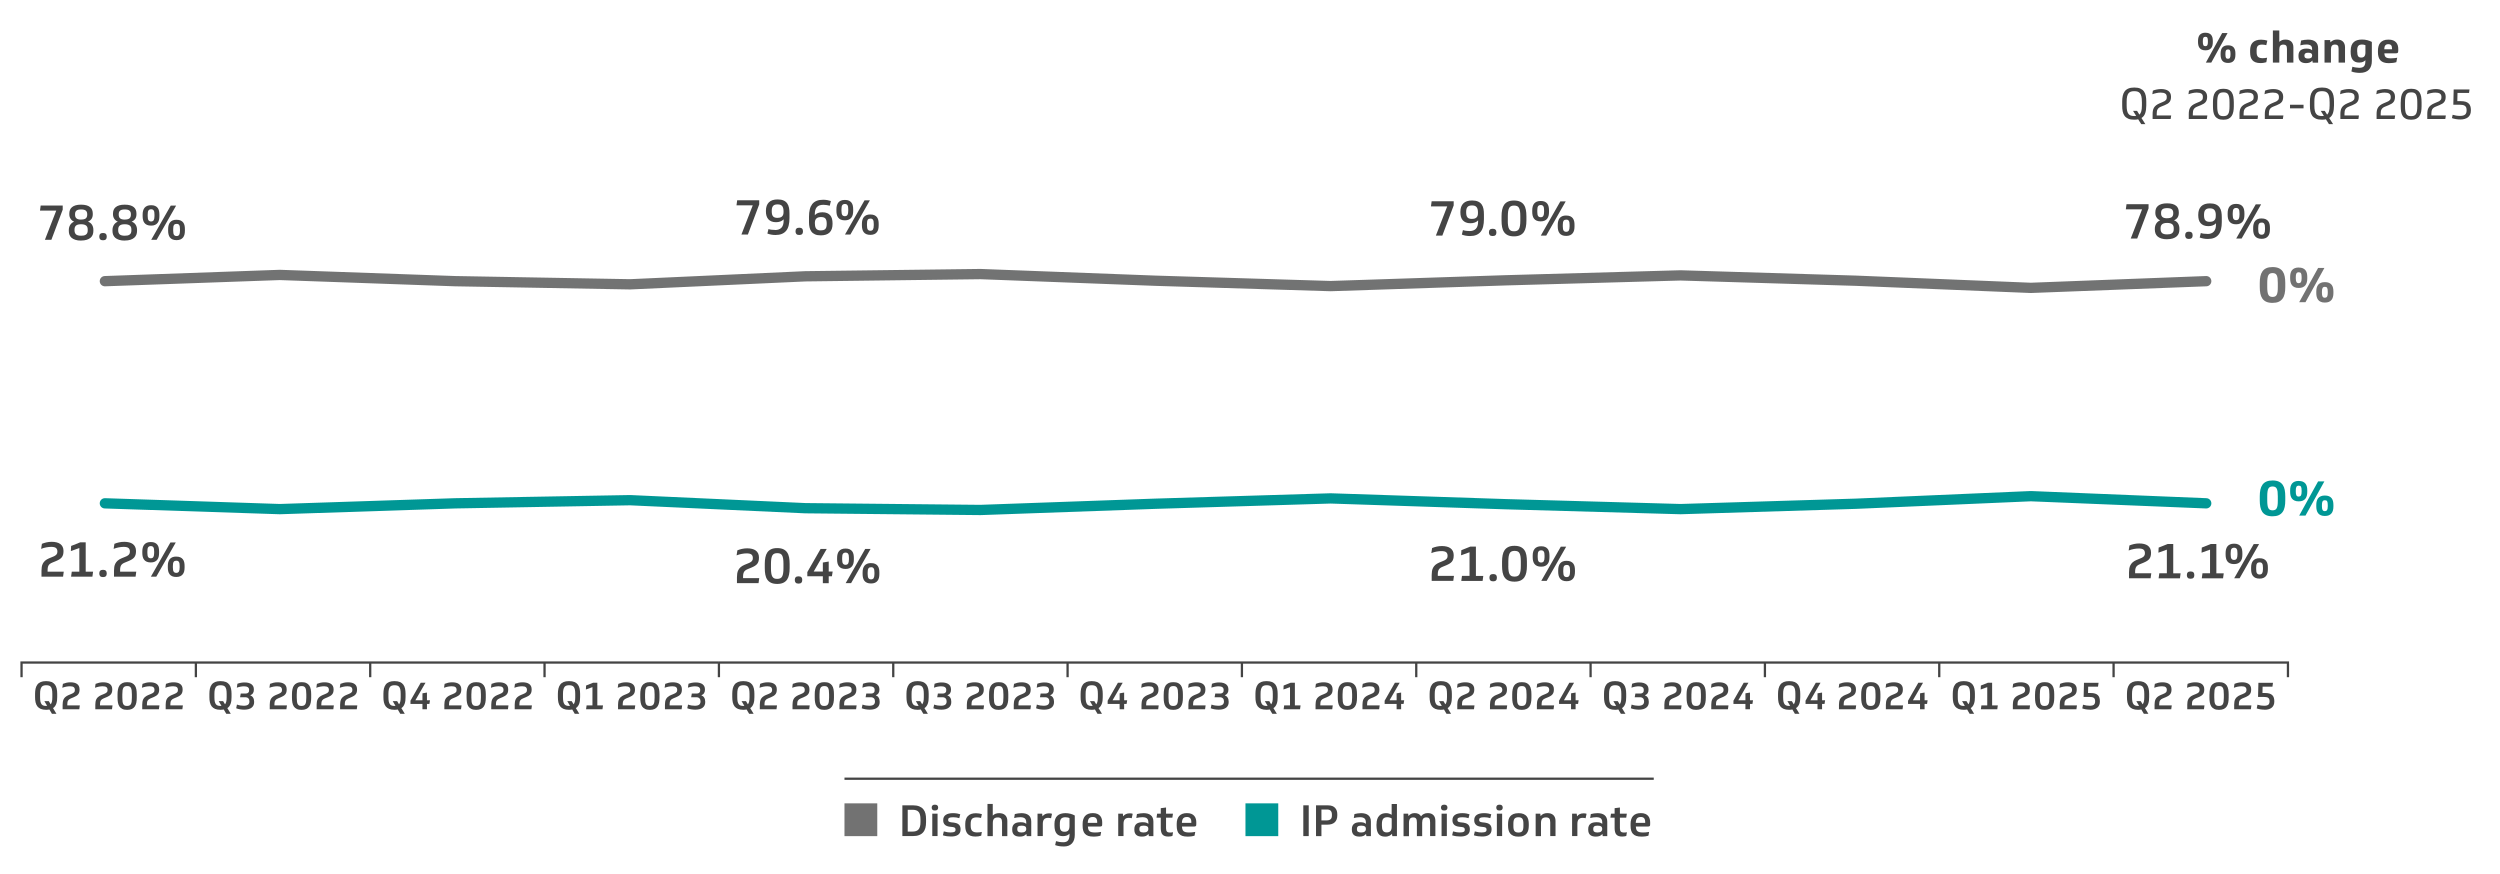 <?xml version="1.0" encoding="UTF-8"?><svg id="a" xmlns="http://www.w3.org/2000/svg" xmlns:xlink="http://www.w3.org/1999/xlink" viewBox="0 0 548.95 192"><defs><style>.c{stroke-miterlimit:10;}.c,.d,.e,.f,.g{fill:none;}.c,.g{stroke:#444;stroke-width:.5px;}.h{fill:#727272;}.e{stroke:#727373;}.e,.f{stroke-linecap:round;stroke-linejoin:round;stroke-width:2.26px;}.i{isolation:isolate;}.j{fill:#009795;}.f{stroke:#009795;}.k{clip-path:url(#b);}.l{fill:#444;}</style><clipPath id="b"><rect class="d" x="20.89" y="58.04" width="465.68" height="56.07"/></clipPath></defs><polygon class="j" points="273.48 176.4 273.48 183.6 280.68 183.6 280.68 176.4 273.48 176.4 273.48 176.4"/><g class="i"><g class="i"><path class="l" d="M287.37,183.59h-1.19v-6.76h1.19v6.76Z"/><path class="l" d="M290.16,181.08v2.52h-1.19v-6.76h2.66c.36,0,.67.05.92.15.25.1.46.24.62.42s.28.39.36.63c.08.24.11.5.11.79v.23c0,.65-.19,1.15-.56,1.5-.37.35-.92.52-1.64.52h-1.28ZM290.16,180.14h1.17c.38,0,.66-.09.85-.26.19-.17.28-.44.28-.81v-.22c0-.36-.09-.63-.26-.82-.17-.19-.45-.28-.83-.28h-1.21v2.38Z"/></g></g><g class="i"><g class="i"><path class="l" d="M296.84,182.07c0-.29.04-.53.13-.72s.21-.35.37-.47.35-.21.58-.26.48-.08.76-.08.53.03.73.08c.2.06.37.16.51.29v-.32c0-.42-.11-.71-.32-.89-.21-.17-.54-.26-.99-.26-.23,0-.45.02-.68.05-.22.04-.44.08-.66.13l.14-.87c.2-.06.44-.1.7-.14.27-.04.52-.06.76-.06.33,0,.63.04.89.11.27.07.49.19.68.34.19.15.33.34.43.58.1.23.15.51.15.84v3.18h-.99l-.08-.49c-.15.2-.34.35-.58.45-.24.1-.53.14-.87.14-.25,0-.47-.03-.67-.08s-.38-.14-.53-.26-.26-.28-.34-.47c-.08-.19-.12-.42-.12-.7v-.1ZM297.95,182.1c0,.24.07.42.22.53.15.11.38.17.71.17.36,0,.63-.07.79-.21.17-.14.25-.32.25-.56v-.08c0-.21-.07-.37-.22-.48-.15-.11-.39-.17-.72-.17h-.16c-.31,0-.53.06-.67.18s-.2.3-.2.54v.07Z"/><path class="l" d="M302.26,180.97c0-.42.05-.79.15-1.09.1-.3.24-.55.43-.75s.4-.34.66-.44c.26-.09.54-.14.84-.14.26,0,.49.03.68.1.19.06.38.15.56.26v-2.37h1.16v7.06h-1.01l-.08-.52c-.06.08-.13.15-.21.22-.08.07-.19.14-.31.2s-.26.11-.43.15-.35.06-.57.06c-.34,0-.63-.06-.88-.17-.24-.11-.44-.27-.58-.48s-.26-.46-.32-.76-.1-.63-.1-1.01v-.32ZM303.44,181.27c0,.25.02.46.05.65s.09.34.17.47c.08.13.19.22.33.29s.31.1.52.1.38-.03.52-.09c.14-.06.25-.15.33-.26.08-.11.14-.25.18-.41.04-.16.05-.34.05-.54v-1.77c-.16-.09-.31-.16-.46-.2-.15-.04-.31-.07-.5-.07-.42,0-.73.12-.91.35s-.28.61-.28,1.12v.35Z"/><path class="l" d="M308.19,183.59v-4.93h1.01l.08.53c.14-.2.32-.35.55-.47s.49-.18.79-.18c.35,0,.64.06.88.19.24.13.41.3.53.53.15-.23.36-.41.61-.53.26-.13.55-.19.89-.19.51,0,.92.15,1.21.44.29.29.44.72.44,1.28v3.33h-1.16v-3.01c0-.4-.06-.68-.18-.85-.12-.17-.33-.25-.63-.25-.32,0-.56.09-.71.29-.15.19-.22.48-.22.88v2.95h-1.16v-3.01c0-.4-.06-.68-.18-.85-.12-.17-.33-.25-.63-.25-.32,0-.55.09-.7.29-.15.19-.23.51-.23.95v2.88h-1.16Z"/><path class="l" d="M317.12,176.69c.25,0,.43.06.54.17.11.11.17.27.17.47s-.06.36-.17.47-.29.17-.54.17-.43-.05-.54-.17-.17-.27-.17-.47.06-.36.17-.47c.11-.11.29-.17.54-.17ZM316.54,178.66h1.16v4.93h-1.16v-4.93Z"/><path class="l" d="M321.41,180.66c.25.03.47.09.64.18.17.09.31.19.41.31.1.12.17.26.22.42.04.16.07.31.07.47v.09c0,.28-.05.52-.15.72-.1.2-.25.36-.43.48-.19.12-.41.21-.67.27-.26.06-.55.08-.87.08-.27,0-.55-.02-.86-.06s-.61-.11-.91-.2l.2-.86c.3.08.57.14.81.18.24.04.48.05.72.05.22,0,.39-.01.53-.04.14-.03.24-.07.32-.12.08-.05.13-.11.16-.19s.04-.16.04-.26c0-.15-.04-.27-.11-.37-.07-.1-.23-.16-.46-.2l-.7-.08c-.49-.06-.86-.21-1.09-.45s-.35-.54-.35-.93v-.09c0-.5.19-.88.56-1.13.37-.25.9-.38,1.59-.38.34,0,.65.03.93.08s.5.11.66.17l-.21.85c-.22-.07-.44-.12-.65-.15s-.44-.05-.68-.05c-.44,0-.73.05-.89.14s-.23.24-.23.44c0,.17.05.29.14.37.09.07.26.12.5.16l.79.09Z"/><path class="l" d="M326.18,180.66c.25.03.47.09.64.18s.31.19.41.31c.1.12.17.26.22.42s.07.31.07.47v.09c0,.28-.05.52-.15.72-.1.2-.25.36-.43.48-.19.12-.41.21-.67.27-.26.06-.55.08-.87.08-.27,0-.55-.02-.85-.06-.3-.04-.61-.11-.91-.2l.2-.86c.3.08.57.14.81.18.24.04.48.05.72.05.21,0,.39-.01.53-.04s.24-.07.32-.12c.08-.05.13-.11.16-.19.03-.08.04-.16.04-.26,0-.15-.04-.27-.11-.37-.07-.1-.23-.16-.46-.2l-.7-.08c-.49-.06-.86-.21-1.09-.45s-.35-.54-.35-.93v-.09c0-.5.19-.88.56-1.13s.9-.38,1.59-.38c.34,0,.65.03.93.08s.5.11.66.17l-.21.85c-.22-.07-.44-.12-.65-.15-.21-.03-.44-.05-.68-.05-.44,0-.73.05-.89.14-.16.09-.23.24-.23.44,0,.17.05.29.14.37.09.07.26.12.5.16l.79.09Z"/><path class="l" d="M329.26,176.69c.25,0,.43.06.54.17.11.11.17.27.17.47s-.06.36-.17.47-.29.17-.54.17-.43-.05-.54-.17-.17-.27-.17-.47.06-.36.17-.47c.11-.11.29-.17.54-.17ZM328.68,178.66h1.16v4.93h-1.16v-4.93Z"/><path class="l" d="M333.42,178.55c.44,0,.8.06,1.09.18.29.12.52.29.7.49.17.21.3.46.37.75.07.29.11.61.11.95v.4c0,.33-.04.64-.1.93-.07.29-.19.54-.36.76-.17.21-.4.39-.7.51-.29.13-.66.19-1.11.19s-.81-.06-1.1-.18c-.29-.12-.52-.29-.7-.5-.17-.21-.3-.46-.37-.75s-.11-.61-.11-.95v-.4c0-.34.04-.66.11-.95.08-.29.2-.54.38-.75.17-.21.41-.37.7-.49.29-.12.66-.18,1.09-.18ZM333.43,182.81c.4,0,.68-.11.84-.32.16-.21.24-.58.24-1.09v-.55c0-.51-.08-.87-.24-1.08-.16-.21-.44-.32-.85-.32s-.69.11-.86.32c-.17.21-.25.57-.25,1.08v.55c0,.27.02.5.06.68.04.18.11.33.2.43s.21.18.35.23c.14.04.31.07.5.07Z"/></g></g><g class="i"><g class="i"><path class="l" d="M337.2,183.59v-4.93h1.01l.08.53c.16-.21.36-.37.61-.48.25-.11.54-.17.86-.17.27,0,.51.04.73.1.22.07.41.18.57.32s.28.32.37.54c.09.22.13.47.13.76v3.33h-1.16v-3.01c0-.4-.07-.68-.22-.85-.14-.17-.39-.25-.73-.25-.37,0-.65.1-.82.29s-.26.51-.26.94v2.88h-1.16Z"/></g></g><g class="i"><g class="i"><path class="l" d="M348.16,179.67c-.08-.02-.17-.04-.28-.06s-.22-.03-.33-.03c-.42,0-.72.11-.91.33-.19.22-.28.55-.28,1v2.68h-1.16v-4.93h1.01l.08.59c.16-.21.35-.38.59-.49.23-.11.52-.17.85-.17.13,0,.24,0,.34.02.1.02.2.04.31.08l-.21.97Z"/><path class="l" d="M348.74,182.07c0-.29.04-.53.13-.72.09-.2.21-.35.37-.47s.35-.21.58-.26c.23-.05.48-.08.76-.08s.53.03.73.08c.2.06.37.16.51.29v-.32c0-.42-.11-.71-.32-.89-.21-.17-.54-.26-.99-.26-.23,0-.46.02-.68.05-.22.04-.45.08-.66.13l.14-.87c.2-.06.44-.1.7-.14.27-.04.52-.06.76-.06.33,0,.63.04.89.11.27.07.49.19.68.34.19.15.33.34.43.58.1.23.15.51.15.84v3.18h-.99l-.08-.49c-.15.2-.34.35-.58.45-.24.1-.53.14-.87.14-.25,0-.47-.03-.67-.08-.2-.05-.38-.14-.53-.26-.15-.12-.26-.28-.34-.47-.08-.19-.12-.42-.12-.7v-.1ZM349.84,182.1c0,.24.07.42.22.53.15.11.38.17.71.17.36,0,.62-.07.79-.21.17-.14.25-.32.25-.56v-.08c0-.21-.08-.37-.22-.48-.15-.11-.39-.17-.72-.17h-.16c-.31,0-.53.06-.67.18-.14.12-.2.3-.2.54v.07Z"/><path class="l" d="M355.7,179.54v2.33c0,.34.07.58.2.73.14.14.36.21.66.21.15,0,.27,0,.37-.02s.21-.03.31-.05l-.14.82c-.1.04-.23.07-.4.09-.17.03-.33.04-.49.04-.29,0-.54-.03-.75-.1s-.38-.17-.52-.32c-.14-.15-.24-.34-.3-.58s-.1-.52-.1-.86v-2.29h-.93l.13-.87h.8v-1.21l1.16-.15v1.36h1.52l-.13.87h-1.39Z"/><path class="l" d="M359.2,181.48c.01.25.04.46.1.63.05.17.13.3.25.4s.28.17.48.22c.2.04.45.07.76.07.21,0,.42,0,.62-.03.2-.02.44-.05.7-.1l-.15.83c-.09.03-.19.06-.31.08s-.25.05-.38.07c-.14.02-.28.03-.43.04-.15,0-.29.01-.43.01-.44,0-.82-.05-1.12-.15s-.54-.25-.73-.46c-.19-.2-.32-.45-.4-.75-.08-.29-.12-.64-.12-1.03v-.4c0-.35.04-.68.13-.97.08-.29.22-.54.4-.75s.42-.37.7-.48c.28-.11.62-.17,1.01-.17s.73.06.99.17c.26.11.47.26.63.45.16.19.27.4.34.65.07.24.1.49.1.75v.38c0,.11,0,.21-.02.28-.02.07-.04.13-.09.17-.04.04-.1.06-.17.08s-.16.02-.27.02h-2.6ZM360.26,179.4c-.36,0-.63.1-.8.3-.17.2-.26.53-.28.98h2.07v-.2c0-.35-.08-.62-.23-.81s-.41-.28-.77-.28Z"/></g></g><polygon class="h" points="185.43 176.4 185.43 183.6 192.63 183.6 192.63 176.4 185.43 176.4 185.43 176.4"/><g class="i"><g class="i"><path class="l" d="M198.14,176.83h2.29c.57,0,1.04.08,1.42.23.37.15.67.36.89.63s.38.59.47.96c.09.37.13.77.13,1.21v.69c0,.45-.05.86-.14,1.23-.1.37-.25.69-.48.96-.22.27-.52.48-.9.63-.38.15-.84.22-1.4.22h-2.28v-6.76ZM199.33,182.6h1c.3,0,.56-.03.78-.1.22-.07.41-.18.56-.35.15-.16.26-.38.34-.65.08-.27.11-.61.11-1.02v-.56c0-.41-.04-.74-.11-1.02s-.18-.49-.33-.65c-.15-.16-.33-.28-.56-.34-.22-.07-.48-.1-.79-.1h-1.01v4.79Z"/><path class="l" d="M205.29,176.69c.25,0,.43.06.54.17.11.11.17.27.17.47s-.06.36-.17.47c-.11.11-.29.17-.54.17s-.43-.05-.54-.17c-.11-.11-.17-.27-.17-.47s.06-.36.17-.47c.11-.11.29-.17.54-.17ZM204.71,178.66h1.16v4.93h-1.16v-4.93Z"/><path class="l" d="M209.58,180.66c.25.03.47.09.64.18s.31.19.41.31c.1.12.17.26.22.42s.07.31.07.47v.09c0,.28-.05.52-.15.72-.1.2-.25.36-.43.48-.19.12-.41.21-.67.27-.26.06-.55.08-.87.08-.27,0-.55-.02-.85-.06s-.61-.11-.91-.2l.2-.86c.3.08.57.14.81.18.24.04.48.05.72.05.22,0,.39-.01.53-.04s.24-.07.32-.12c.08-.05.13-.11.16-.19.03-.08.04-.16.04-.26,0-.15-.04-.27-.11-.37-.07-.1-.23-.16-.46-.2l-.7-.08c-.49-.06-.86-.21-1.09-.45s-.35-.54-.35-.93v-.09c0-.5.19-.88.56-1.13s.9-.38,1.59-.38c.34,0,.65.03.93.08s.5.11.66.17l-.21.85c-.22-.07-.44-.12-.65-.15-.21-.03-.44-.05-.68-.05-.44,0-.73.05-.89.14s-.23.24-.23.44c0,.17.05.29.14.37.1.07.26.12.5.16l.79.09Z"/><path class="l" d="M215.42,183.51c-.21.06-.41.11-.61.14-.2.03-.41.04-.63.04-.43,0-.79-.06-1.07-.17s-.51-.27-.68-.47c-.17-.21-.29-.45-.37-.74s-.11-.6-.11-.95v-.48c0-.35.05-.67.14-.95.09-.29.23-.53.42-.73.19-.2.43-.36.73-.47.29-.11.65-.16,1.06-.16.25,0,.48.02.7.06.22.04.42.09.6.14l-.19.84c-.13-.04-.27-.07-.42-.09-.15-.03-.32-.04-.5-.04-.5,0-.85.11-1.05.32-.2.21-.3.58-.3,1.1v.4c0,.54.11.93.33,1.15.22.22.58.34,1.1.34.18,0,.35-.01.53-.03s.34-.05.49-.08l-.14.84Z"/><path class="l" d="M216.83,183.59v-7.06h1.16v2.56c.16-.18.36-.31.6-.4.24-.09.51-.14.8-.14.27,0,.51.04.73.1.22.07.41.18.57.32s.28.32.37.54c.09.22.13.47.13.76v3.33h-1.16v-3.01c0-.4-.07-.68-.22-.85-.15-.17-.39-.25-.73-.25-.37,0-.65.1-.82.29s-.26.51-.26.94v2.88h-1.16Z"/><path class="l" d="M222.26,182.07c0-.29.04-.53.13-.72s.21-.35.37-.47.35-.21.58-.26.48-.08.76-.08.53.03.73.08c.2.06.37.16.51.29v-.32c0-.42-.11-.71-.32-.89-.21-.17-.54-.26-.99-.26-.23,0-.45.02-.68.05-.22.04-.44.08-.66.13l.14-.87c.2-.06.44-.1.7-.14s.52-.06.76-.06c.33,0,.63.04.89.11.27.07.49.19.68.34.19.15.33.34.43.58.1.23.15.51.15.84v3.18h-.99l-.09-.49c-.15.2-.34.35-.57.45-.24.1-.53.14-.87.14-.25,0-.47-.03-.67-.08-.2-.05-.38-.14-.53-.26-.15-.12-.26-.28-.34-.47-.08-.19-.12-.42-.12-.7v-.1ZM223.37,182.1c0,.24.07.42.22.53.15.11.38.17.71.17.36,0,.63-.07.79-.21.17-.14.25-.32.25-.56v-.08c0-.21-.07-.37-.22-.48-.15-.11-.39-.17-.72-.17h-.16c-.31,0-.53.06-.67.18s-.2.3-.2.54v.07Z"/><path class="l" d="M230.78,179.67c-.08-.02-.17-.04-.28-.06-.11-.02-.22-.03-.33-.03-.42,0-.72.11-.91.33-.19.22-.28.55-.28,1v2.68h-1.16v-4.93h1.01l.08.59c.16-.21.35-.38.59-.49.23-.11.52-.17.85-.17.13,0,.24,0,.34.02.1.02.2.04.31.08l-.21.97Z"/><path class="l" d="M231.54,180.9c0-.41.06-.77.17-1.06.11-.3.27-.54.48-.73.21-.19.46-.33.75-.42.29-.09.63-.14,1-.14.39,0,.76.05,1.11.14.35.09.67.22.95.38v4.25c0,.81-.21,1.44-.62,1.88-.42.44-.99.67-1.73.67-.38,0-.73-.02-1.04-.07-.31-.05-.62-.12-.92-.23l.19-.87c.22.07.46.13.72.17s.55.07.87.07c.49,0,.84-.13,1.05-.4.21-.27.32-.66.32-1.19v-.31c-.3.37-.78.56-1.43.56s-1.09-.19-1.4-.57-.47-.97-.47-1.77v-.33ZM232.71,181.2c0,.23.01.44.04.62.03.18.08.33.16.45.08.12.18.22.32.28s.31.09.53.09c.37,0,.65-.1.82-.31.17-.21.26-.54.26-.98v-1.7c-.11-.07-.25-.12-.42-.15-.17-.03-.33-.05-.49-.05-.42,0-.72.11-.92.32-.19.22-.29.58-.29,1.08v.34Z"/></g></g><g class="i"><g class="i"><path class="l" d="M238.88,181.48c.01.25.04.46.1.63.05.17.13.3.25.4s.28.17.48.22c.2.04.45.07.76.07.21,0,.42,0,.62-.03.2-.02.44-.05.7-.1l-.15.83c-.09.03-.19.06-.31.08s-.25.05-.38.07c-.14.02-.28.03-.43.04-.15,0-.29.01-.43.01-.44,0-.82-.05-1.12-.15s-.54-.25-.73-.46c-.19-.2-.32-.45-.4-.75-.08-.29-.12-.64-.12-1.03v-.4c0-.35.04-.68.13-.97.09-.29.22-.54.4-.75s.42-.37.7-.48c.28-.11.62-.17,1.01-.17s.73.06.99.17c.26.11.47.26.63.45.16.19.27.4.34.65.07.24.1.49.1.75v.38c0,.11,0,.21-.02.28-.02.07-.04.13-.09.17-.04.04-.1.06-.17.08-.07.01-.16.02-.27.02h-2.6ZM239.93,179.4c-.36,0-.63.1-.8.3-.17.2-.26.53-.28.98h2.07v-.2c0-.35-.08-.62-.23-.81-.15-.18-.41-.28-.77-.28Z"/></g></g><g class="i"><g class="i"><path class="l" d="M248.5,179.67c-.08-.02-.17-.04-.28-.06-.11-.02-.22-.03-.33-.03-.42,0-.72.11-.91.33-.19.22-.28.55-.28,1v2.68h-1.16v-4.93h1.01l.08.59c.16-.21.35-.38.59-.49.23-.11.52-.17.85-.17.13,0,.24,0,.34.02.1.02.2.04.31.08l-.21.97Z"/><path class="l" d="M249.08,182.07c0-.29.04-.53.13-.72s.21-.35.37-.47.35-.21.58-.26.48-.08.76-.08.53.03.73.08c.2.06.37.16.51.29v-.32c0-.42-.11-.71-.32-.89-.21-.17-.54-.26-.99-.26-.23,0-.45.02-.68.05-.22.04-.44.08-.66.13l.14-.87c.2-.06.44-.1.7-.14s.52-.06.76-.06c.33,0,.63.04.89.11.27.07.49.19.68.34.19.15.33.34.43.58.1.23.15.51.15.84v3.18h-.99l-.09-.49c-.15.2-.34.35-.57.45-.24.1-.53.14-.87.14-.25,0-.47-.03-.67-.08-.2-.05-.38-.14-.53-.26-.15-.12-.26-.28-.34-.47-.08-.19-.12-.42-.12-.7v-.1ZM250.18,182.1c0,.24.07.42.22.53.15.11.38.17.71.17.36,0,.63-.07.79-.21.17-.14.25-.32.25-.56v-.08c0-.21-.07-.37-.22-.48-.15-.11-.39-.17-.72-.17h-.16c-.31,0-.53.06-.67.18s-.2.3-.2.54v.07Z"/><path class="l" d="M256.04,179.54v2.33c0,.34.07.58.2.73s.36.21.66.21c.15,0,.27,0,.37-.02.1-.01.21-.03.31-.05l-.14.82c-.1.04-.23.07-.4.09s-.33.04-.49.04c-.29,0-.54-.03-.75-.1s-.38-.17-.52-.32c-.14-.15-.24-.34-.3-.58s-.1-.52-.1-.86v-2.29h-.93l.13-.87h.8v-1.21l1.16-.15v1.36h1.52l-.13.87h-1.39Z"/><path class="l" d="M259.54,181.48c.01.25.04.46.1.63.05.17.13.3.25.4s.28.17.48.22c.2.04.45.07.76.07.21,0,.42,0,.62-.03.2-.02.44-.05.7-.1l-.15.83c-.09.03-.19.06-.31.08s-.25.05-.38.07c-.14.02-.28.03-.43.04-.15,0-.29.01-.43.01-.44,0-.82-.05-1.12-.15s-.54-.25-.73-.46c-.19-.2-.32-.45-.4-.75-.08-.29-.12-.64-.12-1.03v-.4c0-.35.04-.68.13-.97.09-.29.22-.54.4-.75s.42-.37.7-.48c.28-.11.62-.17,1.01-.17s.73.06.99.17c.26.11.47.26.63.45.16.19.27.4.34.65.07.24.1.49.1.75v.38c0,.11,0,.21-.02.28-.02.07-.04.13-.09.17-.04.04-.1.06-.17.08-.07.01-.16.02-.27.02h-2.6ZM260.6,179.4c-.36,0-.63.1-.8.3-.17.2-.26.53-.28.98h2.07v-.2c0-.35-.08-.62-.23-.81-.15-.18-.41-.28-.77-.28Z"/></g></g><line class="g" x1="185.43" y1="170.99" x2="363.13" y2="170.99"/><g class="i"><g class="i"><path class="l" d="M484.27,7.19c.3,0,.56.04.77.13s.38.21.5.37c.12.16.21.35.27.56.05.22.08.46.08.72v.29c0,.26-.03.5-.08.72-.06.22-.15.41-.28.57-.13.16-.29.28-.5.37-.21.09-.46.13-.76.13-.32,0-.58-.05-.79-.14s-.38-.22-.5-.39c-.12-.16-.21-.35-.26-.57-.05-.22-.08-.45-.08-.69v-.29c0-.27.03-.52.09-.74.06-.22.15-.41.28-.56s.3-.28.51-.36c.21-.08.46-.13.76-.13ZM484.26,10.14c.2,0,.34-.07.43-.22.08-.15.12-.37.12-.68v-.25c0-.35-.04-.59-.12-.72-.08-.13-.22-.19-.41-.19-.22,0-.37.07-.46.21s-.12.38-.12.7v.25c0,.3.04.53.12.68.08.15.23.22.44.22ZM487.94,7.26h1.19l-3.58,6.49h-1.19l3.58-6.49ZM489.23,9.95c.3,0,.56.04.77.13s.38.21.5.37c.12.16.21.35.27.57s.08.46.08.72v.29c0,.26-.03.5-.08.72-.06.22-.15.41-.28.57-.13.16-.29.28-.5.37-.21.09-.46.13-.76.13-.32,0-.58-.05-.79-.14s-.38-.22-.5-.39c-.12-.17-.21-.35-.26-.57-.05-.21-.08-.45-.08-.69v-.29c0-.27.03-.52.09-.74.06-.22.15-.41.28-.56s.3-.28.51-.36c.21-.08.46-.13.76-.13ZM489.22,12.91c.2,0,.34-.07.43-.22.08-.15.12-.37.12-.68v-.25c0-.35-.04-.59-.12-.72-.08-.13-.22-.19-.41-.19-.22,0-.37.07-.46.21s-.12.38-.12.7v.25c0,.3.04.53.12.68.08.15.23.22.44.22Z"/></g></g><g class="i"><g class="i"><path class="l" d="M497.64,13.66c-.17.05-.35.09-.57.13s-.45.06-.72.06c-.43,0-.79-.06-1.08-.17-.29-.11-.53-.27-.7-.47-.18-.21-.3-.45-.38-.74-.07-.29-.11-.61-.11-.97v-.47c0-.35.05-.67.14-.96.09-.29.23-.53.43-.73.19-.2.44-.35.74-.46.3-.11.66-.17,1.09-.17.27,0,.52.02.76.06.23.04.44.09.62.15l-.23,1c-.13-.04-.27-.07-.42-.09s-.31-.04-.48-.04c-.45,0-.76.09-.95.28-.18.19-.27.5-.27.95v.44c0,.25.03.46.08.63s.13.3.24.4c.11.1.24.17.41.22.17.04.36.07.58.07.15,0,.32,0,.49-.03.18-.02.34-.04.5-.08l-.17.99Z"/><path class="l" d="M499.08,13.75v-7.06h1.41v2.5c.35-.34.8-.5,1.35-.5s.99.15,1.29.45.45.72.45,1.26v3.35h-1.41v-3.03c0-.34-.06-.58-.19-.72-.12-.14-.32-.21-.59-.21-.32,0-.55.09-.69.26-.14.17-.21.45-.21.82v2.88h-1.41Z"/><path class="l" d="M504.7,12.23c0-.29.04-.54.13-.73.09-.2.21-.36.36-.48.16-.12.34-.21.56-.27s.46-.08.73-.08.51.03.71.09c.2.06.37.15.5.28v-.26c0-.37-.1-.63-.3-.78s-.51-.23-.93-.23c-.19,0-.39.01-.6.04s-.46.07-.76.14l.17-1.05c.2-.06.45-.1.73-.14.29-.04.55-.06.8-.06.73,0,1.28.16,1.65.48s.56.79.56,1.41v3.17h-1.19l-.08-.47c-.15.2-.35.35-.59.44-.24.09-.51.13-.81.13-.23,0-.45-.03-.65-.08-.2-.05-.37-.14-.52-.26-.15-.12-.26-.28-.35-.47-.08-.2-.12-.44-.12-.72v-.08ZM506,12.24c0,.2.06.36.19.46s.33.16.62.16c.3,0,.53-.06.67-.17.15-.11.22-.27.22-.47v-.08c0-.37-.27-.56-.8-.56h-.16c-.49,0-.74.21-.74.62v.05Z"/><path class="l" d="M510.42,13.75v-4.95h1.23l.08.5c.35-.41.84-.62,1.45-.62.56,0,.99.15,1.29.45s.45.72.45,1.26v3.35h-1.41v-3.03c0-.34-.06-.58-.19-.72-.12-.14-.32-.21-.59-.21-.32,0-.55.09-.69.26-.14.17-.21.45-.21.82v2.88h-1.41Z"/><path class="l" d="M516.17,11.1c0-.44.06-.82.18-1.13.12-.31.29-.56.51-.75.22-.19.48-.33.78-.41.3-.08.64-.13,1.01-.13.42,0,.83.05,1.2.15.38.1.7.23.96.38v4.17c0,.41-.05.77-.16,1.09s-.26.6-.48.83c-.21.23-.49.4-.82.52-.33.12-.72.18-1.16.18-.11,0-.25,0-.4-.01-.15,0-.31-.03-.47-.05-.17-.02-.33-.05-.51-.09-.17-.04-.34-.09-.49-.16l.22-1.04c.22.07.47.13.75.17.28.04.53.07.75.07.49,0,.84-.11,1.04-.34.21-.23.31-.59.31-1.09v-.24c-.06.06-.12.12-.2.18-.08.06-.17.12-.28.17-.11.05-.23.09-.38.12s-.31.05-.5.05c-.34,0-.62-.05-.86-.16-.24-.11-.43-.26-.58-.47-.15-.2-.26-.45-.33-.74-.07-.29-.1-.62-.1-.98v-.29ZM517.6,11.38c0,.44.07.75.2.96.13.2.36.3.69.3.3,0,.53-.09.68-.27.15-.18.23-.47.23-.87v-1.58c-.09-.04-.21-.08-.36-.11-.14-.03-.28-.04-.42-.04-.15,0-.29.02-.42.06-.13.04-.24.11-.33.21-.09.09-.16.22-.21.38s-.07.35-.07.57v.4Z"/><path class="l" d="M523.56,11.7c.01.21.04.38.09.52.05.14.12.25.23.34.11.09.25.15.43.19.18.04.41.06.68.06s.52-.01.75-.04c.23-.03.44-.06.63-.09l-.18.97c-.18.06-.43.12-.74.16-.31.04-.61.06-.91.06-.44,0-.81-.05-1.11-.16-.3-.1-.55-.26-.74-.46-.19-.21-.33-.46-.41-.76-.09-.3-.13-.64-.13-1.03v-.3c0-.33.04-.65.11-.95s.2-.56.38-.79c.18-.22.41-.4.71-.53.29-.13.66-.19,1.11-.19.42,0,.76.06,1.04.17.27.11.49.27.66.46.16.19.28.41.35.66s.1.5.1.77v.38c0,.24-.04.4-.12.47-.08.07-.24.1-.48.1h-2.43ZM524.43,9.7c-.3,0-.53.09-.67.27-.14.18-.22.46-.23.85h1.71v-.17c0-.32-.06-.55-.19-.71-.13-.16-.34-.24-.63-.24Z"/></g></g><g class="i"><g class="i"><path class="l" d="M465.99,22.33c0-.48.04-.9.12-1.28.08-.38.22-.71.42-.98.2-.27.47-.48.82-.63.34-.15.78-.22,1.3-.22s.96.07,1.3.22c.34.15.61.35.81.62.2.27.33.59.41.98.08.38.11.81.11,1.29v.84c0,.64-.08,1.19-.23,1.66-.15.47-.43.83-.83,1.08l.86,1.35h-.91l-.67-1.07c-.13.03-.26.05-.41.07-.15.02-.31.02-.47.02-.53,0-.96-.07-1.3-.22-.34-.15-.61-.35-.81-.62-.2-.27-.33-.6-.41-.98s-.11-.81-.11-1.29v-.84ZM470.31,22.33c0-.47-.03-.85-.1-1.15s-.17-.53-.31-.7c-.14-.17-.31-.29-.52-.36s-.46-.1-.74-.1-.53.03-.74.1-.38.19-.52.36c-.14.17-.24.41-.31.71-.07.3-.1.68-.1,1.14v.84c0,.47.03.85.1,1.15s.17.53.31.7.31.29.52.36.46.1.74.1c.15,0,.29,0,.42-.03l-.68-1.1h.88l.51.82c.18-.17.32-.4.41-.72s.14-.74.14-1.28v-.84Z"/><path class="l" d="M473.59,25.36h3.16l-.12.77h-3.96v-1.07c0-.27.02-.53.06-.76.04-.23.12-.45.23-.64s.27-.37.47-.53c.2-.16.46-.3.77-.44l.66-.28c.2-.08.36-.15.48-.23s.21-.16.28-.25.11-.18.13-.29c.02-.1.03-.21.03-.33,0-.36-.11-.62-.34-.76-.23-.15-.56-.22-1-.22-.29,0-.6.03-.92.1-.32.07-.62.15-.91.26l.12-.79c.1-.04.22-.09.36-.13.14-.04.28-.08.44-.11.16-.03.32-.06.49-.08s.34-.03.51-.03c.32,0,.62.03.89.1.27.07.5.17.69.3.19.14.34.31.44.52s.16.45.16.73v.09c0,.23-.03.44-.08.62-.05.18-.13.34-.24.48-.11.14-.25.27-.43.38-.18.11-.39.22-.64.32l-.79.32c-.2.08-.37.17-.49.27-.12.1-.22.21-.29.34-.07.13-.12.27-.14.43-.03.16-.04.34-.04.53v.39Z"/><path class="l" d="M481.53,25.36h3.16l-.12.77h-3.96v-1.07c0-.27.02-.53.06-.76.04-.23.12-.45.23-.64.11-.19.27-.37.47-.53s.46-.3.77-.44l.66-.28c.2-.08.35-.15.47-.23s.21-.16.28-.25.11-.18.13-.29c.02-.1.03-.21.03-.33,0-.36-.11-.62-.34-.76-.22-.15-.56-.22-1-.22-.29,0-.6.03-.92.1-.32.07-.62.15-.91.26l.12-.79c.1-.04.22-.09.36-.13.14-.04.28-.08.44-.11.16-.03.32-.06.49-.08.17-.02.34-.03.51-.03.32,0,.62.03.89.1.27.07.5.17.69.3.19.14.34.31.44.52s.16.45.16.73v.09c0,.23-.03.44-.08.62s-.13.34-.24.48-.25.27-.43.38c-.18.11-.39.22-.64.32l-.79.32c-.2.08-.37.17-.49.27-.12.1-.22.21-.29.34-.07.13-.12.27-.14.43-.03.16-.04.34-.04.53v.39Z"/><path class="l" d="M485.92,22.46c0-.45.03-.86.1-1.22.07-.36.19-.68.37-.94s.41-.46.7-.6c.29-.14.67-.21,1.12-.21s.84.07,1.14.21c.3.14.53.34.7.6s.29.57.35.94.1.77.1,1.23v.85c0,.45-.04.86-.11,1.22-.07.36-.19.68-.37.94s-.41.46-.7.6c-.29.14-.67.21-1.12.21s-.85-.07-1.14-.21c-.29-.14-.53-.34-.7-.6s-.29-.57-.35-.94-.09-.77-.09-1.23v-.85ZM489.56,22.48c0-.42-.02-.78-.07-1.06-.04-.28-.12-.51-.22-.68-.1-.17-.24-.29-.41-.36-.17-.07-.38-.1-.64-.1s-.47.04-.64.1-.31.19-.42.36c-.11.17-.19.4-.23.68-.05.28-.07.63-.07,1.06v.82c0,.42.02.78.07,1.06.04.28.12.51.22.68.1.17.24.29.41.36.17.07.38.1.64.1s.47-.03.64-.1c.17-.07.31-.19.42-.36.11-.17.19-.4.23-.68.05-.28.07-.63.07-1.06v-.82Z"/><path class="l" d="M492.67,25.36h3.16l-.12.77h-3.96v-1.07c0-.27.02-.53.06-.76.04-.23.12-.45.23-.64s.27-.37.47-.53c.2-.16.46-.3.77-.44l.66-.28c.2-.08.36-.15.48-.23s.21-.16.28-.25.11-.18.13-.29c.02-.1.03-.21.03-.33,0-.36-.11-.62-.34-.76-.23-.15-.56-.22-1-.22-.29,0-.6.03-.92.1-.32.07-.62.15-.91.26l.12-.79c.1-.04.22-.09.36-.13.14-.04.28-.08.44-.11.16-.03.32-.06.49-.08s.34-.03.51-.03c.32,0,.62.03.89.1.27.07.5.17.69.3.19.14.34.31.44.52s.16.45.16.73v.09c0,.23-.03.44-.08.62-.05.18-.13.34-.24.48-.11.14-.25.27-.43.38-.18.11-.39.22-.64.32l-.79.32c-.2.08-.37.17-.49.27-.12.1-.22.21-.29.34-.07.13-.12.27-.14.43-.03.16-.04.34-.04.53v.39Z"/><path class="l" d="M498.23,25.36h3.16l-.12.77h-3.96v-1.07c0-.27.02-.53.06-.76.04-.23.12-.45.23-.64.11-.19.27-.37.47-.53s.46-.3.77-.44l.66-.28c.2-.08.35-.15.47-.23s.21-.16.28-.25.11-.18.13-.29c.02-.1.03-.21.03-.33,0-.36-.11-.62-.34-.76-.22-.15-.56-.22-1-.22-.29,0-.6.03-.92.1-.32.07-.62.15-.91.26l.12-.79c.1-.04.22-.09.36-.13.14-.04.28-.08.44-.11.16-.03.32-.06.49-.08.17-.02.34-.03.51-.03.32,0,.62.03.89.1.27.07.5.17.69.3.19.14.34.31.44.52s.16.45.16.73v.09c0,.23-.03.44-.08.62s-.13.34-.24.48-.25.27-.43.38c-.18.11-.39.22-.64.32l-.79.32c-.2.08-.37.17-.49.27-.12.1-.22.21-.29.34-.07.13-.12.27-.14.43-.03.16-.04.34-.04.53v.39Z"/></g></g><g class="i"><g class="i"><path class="l" d="M502.84,23.79v-.79h2.97v.79h-2.97Z"/><path class="l" d="M507.21,22.33c0-.48.04-.9.12-1.28.08-.38.22-.71.42-.98.2-.27.47-.48.82-.63.34-.15.78-.22,1.3-.22s.96.07,1.3.22c.34.15.61.35.81.62.2.27.33.59.41.98.08.38.11.81.11,1.29v.84c0,.64-.08,1.19-.23,1.66-.15.47-.43.83-.83,1.08l.86,1.35h-.91l-.67-1.07c-.13.03-.26.05-.41.07-.15.02-.31.02-.47.02-.53,0-.96-.07-1.3-.22-.34-.15-.61-.35-.81-.62-.2-.27-.33-.6-.41-.98s-.11-.81-.11-1.29v-.84ZM511.53,22.33c0-.47-.03-.85-.1-1.15s-.17-.53-.31-.7c-.14-.17-.31-.29-.52-.36s-.46-.1-.74-.1-.53.03-.74.1-.38.19-.52.36c-.14.17-.24.41-.31.71-.07.3-.1.68-.1,1.14v.84c0,.47.03.85.1,1.15s.17.53.31.7.31.29.52.36.46.1.74.1c.15,0,.29,0,.42-.03l-.68-1.1h.88l.51.82c.18-.17.32-.4.41-.72s.14-.74.14-1.28v-.84Z"/></g></g><g class="i"><g class="i"><path class="l" d="M514.82,25.36h3.16l-.12.77h-3.96v-1.07c0-.27.02-.53.06-.76.04-.23.12-.45.23-.64s.27-.37.47-.53c.2-.16.46-.3.77-.44l.66-.28c.2-.08.36-.15.48-.23s.21-.16.28-.25.11-.18.13-.29c.02-.1.03-.21.03-.33,0-.36-.11-.62-.34-.76-.23-.15-.56-.22-1-.22-.29,0-.6.03-.92.1-.32.07-.62.15-.91.26l.12-.79c.1-.04.22-.09.36-.13.14-.04.28-.08.44-.11.16-.03.32-.06.49-.08s.34-.03.51-.03c.32,0,.62.03.89.1.27.07.5.17.69.3.19.14.34.31.44.52s.16.45.16.73v.09c0,.23-.03.44-.08.62-.05.18-.13.34-.24.48-.11.14-.25.27-.43.38-.18.11-.39.22-.64.32l-.79.32c-.2.08-.37.17-.49.27-.12.1-.22.21-.29.34-.07.13-.12.27-.14.43-.03.16-.04.34-.04.53v.39Z"/></g></g><g class="i"><g class="i"><path class="l" d="M522.77,25.36h3.16l-.12.77h-3.96v-1.07c0-.27.02-.53.06-.76.04-.23.12-.45.23-.64s.27-.37.47-.53c.2-.16.46-.3.77-.44l.66-.28c.2-.08.36-.15.48-.23s.21-.16.28-.25.11-.18.13-.29c.02-.1.03-.21.03-.33,0-.36-.11-.62-.34-.76-.23-.15-.56-.22-1-.22-.29,0-.6.03-.92.1-.32.07-.62.15-.91.26l.12-.79c.1-.04.22-.09.36-.13.14-.04.28-.08.44-.11.16-.03.32-.06.49-.08s.34-.03.51-.03c.32,0,.62.03.89.1.27.07.5.17.69.3.19.14.34.31.44.52s.16.45.16.73v.09c0,.23-.03.44-.08.62-.05.18-.13.34-.24.48-.11.14-.25.27-.43.38-.18.11-.39.22-.64.32l-.79.32c-.2.08-.37.17-.49.27-.12.1-.22.21-.29.34-.07.13-.12.27-.14.43-.03.16-.04.34-.04.53v.39Z"/><path class="l" d="M527.16,22.46c0-.45.04-.86.1-1.22s.19-.68.37-.94c.17-.26.41-.46.7-.6.29-.14.67-.21,1.12-.21s.84.07,1.14.21c.3.14.53.34.7.6s.29.57.35.94c.06.36.09.77.09,1.23v.85c0,.45-.04.86-.1,1.22s-.19.68-.37.94c-.17.26-.41.46-.7.6-.29.14-.67.21-1.12.21s-.85-.07-1.15-.21c-.29-.14-.53-.34-.7-.6s-.29-.57-.35-.94-.09-.77-.09-1.23v-.85ZM530.79,22.48c0-.42-.02-.78-.07-1.06-.04-.28-.12-.51-.22-.68-.1-.17-.24-.29-.41-.36s-.38-.1-.64-.1-.46.04-.64.1c-.17.07-.31.19-.42.36-.11.17-.18.4-.23.68-.05.28-.07.63-.07,1.06v.82c0,.42.02.78.07,1.06.04.28.12.51.22.68.1.17.24.29.41.36.17.07.38.1.64.1s.46-.03.64-.1c.17-.07.31-.19.42-.36.11-.17.18-.4.23-.68.05-.28.07-.63.07-1.06v-.82Z"/><path class="l" d="M533.9,25.36h3.16l-.12.77h-3.96v-1.07c0-.27.02-.53.06-.76.04-.23.12-.45.23-.64s.27-.37.47-.53c.2-.16.46-.3.77-.44l.66-.28c.2-.08.36-.15.48-.23s.21-.16.28-.25.11-.18.13-.29c.02-.1.03-.21.03-.33,0-.36-.11-.62-.34-.76-.23-.15-.56-.22-1-.22-.29,0-.6.03-.92.1-.32.07-.62.15-.91.26l.12-.79c.1-.04.22-.09.36-.13.14-.04.28-.08.44-.11.16-.03.32-.06.49-.08s.34-.03.51-.03c.32,0,.62.03.89.1.27.07.5.17.69.3.19.14.34.31.44.52s.16.45.16.73v.09c0,.23-.03.44-.08.62-.05.18-.13.34-.24.48-.11.14-.25.27-.43.38-.18.11-.39.22-.64.32l-.79.32c-.2.08-.37.17-.49.27-.12.1-.22.21-.29.34-.07.13-.12.27-.14.43-.03.16-.04.34-.04.53v.39Z"/><path class="l" d="M540.19,26.23c-.15,0-.3,0-.46-.02s-.32-.03-.47-.06c-.16-.02-.31-.06-.46-.09s-.28-.08-.4-.13l.15-.73c.25.08.51.14.78.18.28.04.56.07.84.07.51,0,.88-.1,1.11-.29s.34-.51.34-.96c0-.25-.04-.46-.1-.61s-.17-.28-.31-.37c-.14-.09-.3-.15-.5-.18-.2-.03-.43-.05-.68-.05h-1.33l.08-3.35h3.48l-.11.77h-2.53l-.04,1.8h.75c.41,0,.75.04,1.03.12.28.08.51.2.69.37.18.16.31.36.39.61.08.24.12.52.12.84v.13c0,.34-.06.63-.17.87-.11.24-.27.45-.47.61-.21.16-.46.28-.75.36s-.62.12-.98.12Z"/></g></g><path class="c" d="M4.48,145.48h38.53M4.73,148.7v-2.97M43.01,145.48h38.28M43.01,148.7v-2.97M81.29,145.48h38.28M81.29,148.7v-2.97M119.57,145.48h38.28M119.57,148.7v-2.97M157.86,145.48h38.28M157.86,148.7v-2.97M196.14,145.48h38.28M196.14,148.7v-2.97M234.42,145.48h38.28M234.42,148.7v-2.97M272.7,145.48h38.28M272.7,148.7v-2.97M310.98,145.48h38.28M310.98,148.7v-2.97M349.26,145.48h38.28M349.26,148.7v-2.97M387.54,145.48h38.28M387.54,148.7v-2.97M425.82,145.48h38.28M425.82,148.7v-2.97M464.1,145.48h38.53M464.1,148.7v-2.97M502.39,148.7v-2.97"/><g class="i"><g class="i"><path class="l" d="M10.12,149.56c.49,0,.9.07,1.21.2s.56.33.74.57c.18.25.31.54.38.88.07.34.11.72.11,1.13v.73c0,.27-.01.52-.04.76-.03.24-.08.46-.15.67-.07.21-.17.39-.28.56-.12.17-.27.31-.45.43l.75,1.24h-.99l-.55-.94c-.23.04-.46.07-.71.07-.48,0-.87-.07-1.19-.2-.31-.13-.56-.32-.75-.56-.18-.24-.31-.54-.39-.88s-.11-.73-.11-1.15v-.73c0-.41.04-.79.11-1.13.08-.34.21-.64.39-.88.18-.25.43-.44.74-.57.31-.13.71-.2,1.18-.2ZM10.13,154.99h.11s.07,0,.11,0l-.61-1.04h.97l.42.7c.12-.14.21-.33.27-.58.06-.25.09-.57.09-.96v-.75c0-.39-.03-.71-.08-.96-.05-.25-.14-.44-.25-.58-.11-.14-.25-.23-.42-.28-.17-.05-.37-.08-.59-.08s-.41.03-.58.08-.31.15-.42.28c-.11.14-.2.33-.26.58-.06.25-.09.57-.09.96v.75c0,.39.03.71.08.95.06.24.14.44.25.58s.25.24.42.29c.17.05.36.08.59.08Z"/><path class="l" d="M14.78,154.89h2.75l-.12.85h-3.66v-.99c0-.22.02-.44.05-.64.03-.21.09-.4.18-.58.09-.18.22-.34.39-.49s.39-.28.66-.4l.65-.27c.16-.06.29-.13.39-.19.1-.07.18-.13.23-.2s.1-.14.11-.22c.02-.08.03-.16.03-.26,0-.28-.08-.48-.24-.61-.16-.13-.44-.2-.82-.2-.25,0-.53.03-.82.08-.29.06-.59.14-.88.25l.13-.86c.22-.09.47-.17.76-.24.29-.07.6-.1.92-.1.29,0,.56.03.81.09.25.06.46.16.63.28.17.12.31.28.4.48s.14.42.14.67v.08c0,.22-.02.41-.07.58s-.12.31-.22.44c-.1.13-.23.25-.39.35-.16.1-.36.2-.58.3l-.65.27c-.28.11-.48.26-.6.45-.12.18-.18.45-.18.8v.27Z"/></g></g><g class="i"><g class="i"><path class="l" d="M21.96,154.89h2.75l-.12.85h-3.66v-.99c0-.22.02-.44.05-.64.03-.21.09-.4.18-.58.09-.18.22-.34.39-.49s.39-.28.66-.4l.65-.27c.16-.06.29-.13.39-.19.1-.07.18-.13.23-.2s.1-.14.11-.22c.02-.08.03-.16.03-.26,0-.28-.08-.48-.24-.61-.16-.13-.44-.2-.82-.2-.25,0-.53.03-.82.08-.29.06-.59.14-.88.25l.13-.86c.22-.09.47-.17.76-.24.29-.07.6-.1.92-.1.29,0,.56.03.81.09.25.06.46.16.63.28.17.12.31.28.4.48s.14.42.14.67v.08c0,.22-.02.41-.07.58s-.12.31-.22.44c-.1.13-.23.25-.39.35-.16.1-.36.2-.58.3l-.65.27c-.28.11-.48.26-.6.45-.12.18-.18.45-.18.8v.27Z"/><path class="l" d="M25.81,152.46c0-.4.03-.77.1-1.1.06-.33.18-.61.34-.84s.37-.41.65-.54.61-.19,1.02-.19.77.06,1.04.19c.27.13.49.31.65.54s.27.52.33.85c.06.33.09.69.09,1.1v.73c0,.4-.03.77-.1,1.1-.07.33-.18.61-.34.84s-.37.41-.65.54c-.27.13-.61.19-1.02.19s-.77-.06-1.04-.19c-.27-.13-.49-.31-.65-.54s-.27-.52-.33-.85c-.06-.33-.09-.69-.09-1.1v-.73ZM26.86,153.19c0,.35.02.64.05.88.03.23.09.42.17.56s.19.24.32.3c.13.06.3.08.51.08s.37-.03.5-.09c.14-.06.24-.16.33-.3.08-.14.14-.33.17-.56.03-.23.05-.52.05-.87v-.72c0-.35-.02-.64-.05-.88-.03-.23-.09-.42-.17-.56-.08-.14-.19-.24-.32-.3-.13-.06-.3-.08-.51-.08s-.37.03-.5.09c-.14.06-.25.16-.33.3s-.14.33-.17.56c-.03.23-.05.52-.05.87v.72Z"/><path class="l" d="M32.26,154.89h2.75l-.12.85h-3.66v-.99c0-.22.02-.44.05-.64.03-.21.09-.4.18-.58.09-.18.22-.34.39-.49s.39-.28.66-.4l.65-.27c.16-.06.29-.13.39-.19.1-.07.18-.13.23-.2s.1-.14.11-.22c.02-.08.03-.16.03-.26,0-.28-.08-.48-.24-.61-.16-.13-.44-.2-.82-.2-.25,0-.53.03-.82.08-.29.06-.59.14-.88.25l.13-.86c.22-.09.47-.17.76-.24.29-.07.6-.1.92-.1.29,0,.56.03.81.09.25.06.46.16.63.28.17.12.31.28.4.48s.14.42.14.67v.08c0,.22-.02.41-.07.58s-.12.31-.22.44c-.1.13-.23.25-.39.35-.16.1-.36.2-.58.3l-.65.27c-.28.11-.48.26-.6.45-.12.18-.18.45-.18.8v.27Z"/><path class="l" d="M37.41,154.89h2.75l-.12.85h-3.66v-.99c0-.22.02-.44.05-.64.03-.21.09-.4.18-.58.09-.18.22-.34.39-.49s.39-.28.66-.4l.65-.27c.16-.06.29-.13.39-.19.1-.07.18-.13.23-.2s.1-.14.11-.22c.02-.08.03-.16.03-.26,0-.28-.08-.48-.24-.61-.16-.13-.44-.2-.82-.2-.25,0-.53.03-.82.08-.29.06-.59.14-.88.25l.13-.86c.22-.09.47-.17.76-.24.29-.07.6-.1.92-.1.29,0,.56.03.81.09.25.06.46.16.63.28.17.12.31.28.4.48s.14.42.14.67v.08c0,.22-.02.41-.07.58s-.12.31-.22.44c-.1.13-.23.25-.39.35-.16.1-.36.2-.58.3l-.65.27c-.28.11-.48.26-.6.45-.12.18-.18.45-.18.8v.27Z"/></g></g><g class="i"><g class="i"><path class="l" d="M48.4,149.56c.49,0,.9.07,1.21.2s.56.33.74.57c.18.25.31.54.38.88.07.34.11.72.11,1.13v.73c0,.27-.01.52-.04.76-.03.24-.08.46-.15.67-.07.21-.17.39-.28.56-.12.17-.27.31-.45.43l.75,1.24h-.99l-.55-.94c-.23.04-.46.07-.71.07-.48,0-.87-.07-1.19-.2-.31-.13-.56-.32-.75-.56-.18-.24-.31-.54-.39-.88s-.11-.73-.11-1.15v-.73c0-.41.04-.79.11-1.13.08-.34.21-.64.39-.88.18-.25.43-.44.74-.57.31-.13.71-.2,1.18-.2ZM48.41,154.99h.11s.07,0,.11,0l-.61-1.04h.97l.42.7c.12-.14.21-.33.27-.58.06-.25.09-.57.09-.96v-.75c0-.39-.03-.71-.08-.96-.05-.25-.14-.44-.25-.58-.11-.14-.25-.23-.42-.28-.17-.05-.37-.08-.59-.08s-.41.03-.58.08-.31.15-.42.28c-.11.14-.2.33-.26.58-.06.25-.09.57-.09.96v.75c0,.39.03.71.08.95.06.24.14.44.25.58s.25.24.42.29c.17.05.36.08.59.08Z"/><path class="l" d="M52.71,153.11l.15-.82h1c.17,0,.31-.02.42-.06.11-.04.19-.1.26-.17.07-.07.11-.15.13-.25s.03-.2.03-.3c0-.16-.03-.29-.08-.39-.06-.11-.14-.19-.24-.25s-.22-.11-.36-.13c-.14-.03-.28-.04-.43-.04-.23,0-.47.02-.74.07-.27.05-.55.12-.85.23l.13-.86c.22-.08.47-.16.74-.21s.54-.08.82-.08c.37,0,.69.04.95.12.26.08.47.19.63.32.16.14.28.3.36.48.07.18.11.38.11.59v.12c0,.28-.06.52-.19.72-.12.2-.33.36-.61.48.27.1.48.26.63.5s.23.53.23.89v.12c0,.24-.04.46-.13.66s-.22.38-.4.52c-.18.15-.4.26-.68.34-.27.08-.6.12-.97.12-.28,0-.59-.03-.91-.08-.33-.05-.61-.13-.85-.23l.17-.81c.26.09.51.16.77.2.26.04.5.06.72.06.43,0,.74-.08.94-.23.2-.15.31-.39.31-.71,0-.12-.02-.24-.05-.36s-.08-.21-.16-.3-.17-.15-.29-.2c-.12-.05-.28-.07-.46-.07h-1.1Z"/></g></g><g class="i"><g class="i"><path class="l" d="M60.26,154.89h2.75l-.12.85h-3.66v-.99c0-.22.02-.44.05-.64.03-.21.09-.4.18-.58.09-.18.22-.34.39-.49s.39-.28.66-.4l.65-.27c.16-.06.29-.13.39-.19.1-.07.18-.13.23-.2s.1-.14.11-.22c.02-.08.03-.16.03-.26,0-.28-.08-.48-.24-.61-.16-.13-.44-.2-.82-.2-.25,0-.53.03-.82.08-.29.06-.59.14-.88.25l.13-.86c.22-.09.47-.17.76-.24.29-.07.6-.1.92-.1.29,0,.56.03.81.09.25.06.46.16.63.28.17.12.31.28.4.48s.14.42.14.67v.08c0,.22-.02.41-.07.58s-.12.31-.22.44c-.1.13-.23.25-.39.35-.16.1-.36.2-.58.3l-.65.27c-.28.11-.48.26-.6.45-.12.18-.18.45-.18.8v.27Z"/><path class="l" d="M64.11,152.46c0-.4.03-.77.1-1.1.06-.33.18-.61.34-.84s.37-.41.65-.54.61-.19,1.02-.19.77.06,1.04.19c.27.13.49.31.65.54s.27.52.33.85c.06.33.09.69.09,1.1v.73c0,.4-.03.77-.1,1.1-.07.33-.18.61-.34.84s-.37.41-.65.54c-.27.13-.61.19-1.02.19s-.77-.06-1.04-.19c-.27-.13-.49-.31-.65-.54s-.27-.52-.33-.85c-.06-.33-.09-.69-.09-1.1v-.73ZM65.16,153.19c0,.35.02.64.05.88.03.23.09.42.17.56s.19.24.32.3c.13.06.3.08.51.08s.37-.03.5-.09c.14-.06.24-.16.33-.3.08-.14.14-.33.17-.56.03-.23.05-.52.05-.87v-.72c0-.35-.02-.64-.05-.88-.03-.23-.09-.42-.17-.56-.08-.14-.19-.24-.32-.3-.13-.06-.3-.08-.51-.08s-.37.03-.5.09c-.14.06-.25.16-.33.3s-.14.33-.17.56c-.03.23-.05.52-.05.87v.72Z"/><path class="l" d="M70.56,154.89h2.75l-.12.85h-3.66v-.99c0-.22.02-.44.05-.64.03-.21.09-.4.18-.58.09-.18.22-.34.39-.49s.39-.28.66-.4l.65-.27c.16-.06.29-.13.39-.19.1-.07.18-.13.23-.2s.1-.14.11-.22c.02-.08.03-.16.03-.26,0-.28-.08-.48-.24-.61-.16-.13-.44-.2-.82-.2-.25,0-.53.03-.82.08-.29.06-.59.14-.88.25l.13-.86c.22-.09.47-.17.76-.24.29-.07.6-.1.92-.1.29,0,.56.03.81.09.25.06.46.16.63.28.17.12.31.28.4.48s.14.42.14.67v.08c0,.22-.02.41-.07.58s-.12.31-.22.44c-.1.13-.23.25-.39.35-.16.1-.36.2-.58.3l-.65.27c-.28.11-.48.26-.6.45-.12.18-.18.45-.18.8v.27Z"/><path class="l" d="M75.71,154.89h2.75l-.12.85h-3.66v-.99c0-.22.02-.44.05-.64.03-.21.09-.4.18-.58.09-.18.22-.34.39-.49s.39-.28.66-.4l.65-.27c.16-.06.29-.13.39-.19.1-.07.18-.13.23-.2s.1-.14.11-.22c.02-.08.03-.16.03-.26,0-.28-.08-.48-.24-.61-.16-.13-.44-.2-.82-.2-.25,0-.53.03-.82.08-.29.06-.59.14-.88.25l.13-.86c.22-.09.47-.17.76-.24.29-.07.6-.1.92-.1.29,0,.56.03.81.09.25.06.46.16.63.28.17.12.31.28.4.48s.14.42.14.67v.08c0,.22-.02.41-.07.58s-.12.31-.22.44c-.1.13-.23.25-.39.35-.16.1-.36.2-.58.3l-.65.27c-.28.11-.48.26-.6.45-.12.18-.18.45-.18.8v.27Z"/></g></g><g class="i"><g class="i"><path class="l" d="M86.61,149.56c.49,0,.9.07,1.21.2s.56.33.74.57c.18.25.31.54.38.88.07.34.11.72.11,1.13v.73c0,.27-.01.52-.04.76-.03.24-.08.46-.15.67-.07.21-.17.39-.28.56-.12.17-.27.31-.45.43l.75,1.24h-.99l-.55-.94c-.23.04-.46.07-.71.07-.48,0-.87-.07-1.19-.2-.31-.13-.56-.32-.75-.56-.18-.24-.31-.54-.39-.88s-.11-.73-.11-1.15v-.73c0-.41.04-.79.11-1.13.08-.34.21-.64.39-.88.18-.25.43-.44.74-.57.31-.13.71-.2,1.18-.2ZM86.62,154.99h.11s.07,0,.11,0l-.61-1.04h.97l.42.7c.12-.14.21-.33.27-.58.06-.25.09-.57.09-.96v-.75c0-.39-.03-.71-.08-.96-.05-.25-.14-.44-.25-.58-.11-.14-.25-.23-.42-.28-.17-.05-.37-.08-.59-.08s-.41.03-.58.08-.31.15-.42.28c-.11.14-.2.33-.26.58-.06.25-.09.57-.09.96v.75c0,.39.03.71.08.95.06.24.14.44.25.58s.25.24.42.29c.17.05.36.08.59.08Z"/><path class="l" d="M91.2,153.76h1.56v-1.52l.99-.17v1.69h.67l-.13.81h-.54v1.17h-.99v-1.17h-2.63v-.71l2.25-3.94h1.05l-2.22,3.84Z"/></g></g><g class="i"><g class="i"><path class="l" d="M98.6,154.89h2.75l-.12.85h-3.66v-.99c0-.22.02-.44.05-.64.03-.21.09-.4.18-.58.09-.18.22-.34.39-.49s.39-.28.66-.4l.65-.27c.16-.06.29-.13.39-.19.1-.07.18-.13.23-.2s.1-.14.11-.22c.02-.08.03-.16.03-.26,0-.28-.08-.48-.24-.61-.16-.13-.44-.2-.82-.2-.25,0-.53.03-.82.08-.29.06-.59.14-.88.25l.13-.86c.22-.09.47-.17.76-.24.29-.07.6-.1.92-.1.29,0,.56.03.81.09.25.06.46.16.63.28.17.12.31.28.4.48s.14.42.14.67v.08c0,.22-.02.41-.07.58s-.12.31-.22.44c-.1.13-.23.25-.39.35-.16.1-.36.2-.58.3l-.65.27c-.28.11-.48.26-.6.45-.12.18-.18.45-.18.8v.27Z"/><path class="l" d="M102.45,152.46c0-.4.03-.77.1-1.1.06-.33.18-.61.34-.84s.37-.41.65-.54.61-.19,1.02-.19.77.06,1.04.19c.27.13.49.31.65.54s.27.52.33.85c.06.33.09.69.09,1.1v.73c0,.4-.03.77-.1,1.1-.07.33-.18.61-.34.84s-.37.41-.65.54c-.27.13-.61.19-1.02.19s-.77-.06-1.04-.19c-.27-.13-.49-.31-.65-.54s-.27-.52-.33-.85c-.06-.33-.09-.69-.09-1.1v-.73ZM103.5,153.19c0,.35.02.64.05.88.03.23.09.42.17.56s.19.24.32.3c.13.06.3.08.51.08s.37-.03.5-.09c.14-.06.24-.16.33-.3.08-.14.14-.33.17-.56.03-.23.05-.52.05-.87v-.72c0-.35-.02-.64-.05-.88-.03-.23-.09-.42-.17-.56-.08-.14-.19-.24-.32-.3-.13-.06-.3-.08-.51-.08s-.37.03-.5.09c-.14.06-.25.16-.33.3s-.14.33-.17.56c-.03.23-.05.52-.05.87v.72Z"/><path class="l" d="M108.9,154.89h2.75l-.12.85h-3.66v-.99c0-.22.02-.44.05-.64.03-.21.09-.4.18-.58.09-.18.22-.34.39-.49s.39-.28.66-.4l.65-.27c.16-.06.29-.13.39-.19.1-.07.18-.13.23-.2s.1-.14.11-.22c.02-.08.03-.16.03-.26,0-.28-.08-.48-.24-.61-.16-.13-.44-.2-.82-.2-.25,0-.53.03-.82.08-.29.06-.59.14-.88.25l.13-.86c.22-.09.47-.17.76-.24.29-.07.6-.1.92-.1.29,0,.56.03.81.09.25.06.46.16.63.28.17.12.31.28.4.48s.14.42.14.67v.08c0,.22-.02.41-.07.58s-.12.31-.22.44c-.1.13-.23.25-.39.35-.16.1-.36.2-.58.3l-.65.27c-.28.11-.48.26-.6.45-.12.18-.18.45-.18.8v.27Z"/><path class="l" d="M114.05,154.89h2.75l-.12.85h-3.66v-.99c0-.22.02-.44.05-.64.03-.21.09-.4.18-.58.09-.18.22-.34.39-.49s.39-.28.66-.4l.65-.27c.16-.06.29-.13.39-.19.1-.07.18-.13.23-.2s.1-.14.11-.22c.02-.08.03-.16.03-.26,0-.28-.08-.48-.24-.61-.16-.13-.44-.2-.82-.2-.25,0-.53.03-.82.08-.29.06-.59.14-.88.25l.13-.86c.22-.09.47-.17.76-.24.29-.07.6-.1.92-.1.29,0,.56.03.81.09.25.06.46.16.63.28.17.12.31.28.4.48s.14.42.14.67v.08c0,.22-.02.41-.07.58s-.12.31-.22.44c-.1.13-.23.25-.39.35-.16.1-.36.2-.58.3l-.65.27c-.28.11-.48.26-.6.45-.12.18-.18.45-.18.8v.27Z"/></g></g><g class="i"><g class="i"><path class="l" d="M124.94,149.56c.49,0,.9.07,1.21.2s.56.33.74.57c.18.25.31.54.38.88.07.34.11.72.11,1.13v.73c0,.27-.01.52-.04.76-.03.24-.08.46-.15.67-.07.21-.17.39-.29.56s-.27.31-.45.43l.75,1.24h-1l-.55-.94c-.23.04-.46.07-.71.07-.48,0-.87-.07-1.19-.2-.31-.13-.56-.32-.75-.56-.18-.24-.31-.54-.39-.88-.07-.34-.11-.73-.11-1.15v-.73c0-.41.04-.79.12-1.13.08-.34.21-.64.39-.88.18-.25.43-.44.74-.57.31-.13.71-.2,1.18-.2ZM124.95,154.99h.11s.07,0,.11,0l-.61-1.04h.97l.42.7c.12-.14.21-.33.27-.58.06-.25.09-.57.09-.96v-.75c0-.39-.03-.71-.08-.96-.05-.25-.14-.44-.25-.58-.11-.14-.25-.23-.42-.28-.17-.05-.37-.08-.59-.08-.21,0-.41.03-.58.08s-.31.15-.42.28c-.11.14-.2.33-.26.58-.06.25-.09.57-.09.96v.75c0,.39.03.71.08.95.06.24.14.44.25.58s.25.24.42.29.36.08.59.08Z"/><path class="l" d="M128.69,155.74l.12-.85h1.28v-4.01l-1.44.52.04-.87,1.53-.61h.94v4.97h1.25l-.12.85h-3.61Z"/></g></g><g class="i"><g class="i"><path class="l" d="M136.74,154.89h2.75l-.12.85h-3.66v-.99c0-.22.02-.44.05-.64.03-.21.09-.4.18-.58.09-.18.22-.34.39-.49s.39-.28.66-.4l.65-.27c.16-.06.29-.13.39-.19.1-.07.18-.13.23-.2s.1-.14.11-.22c.02-.08.03-.16.03-.26,0-.28-.08-.48-.24-.61-.16-.13-.44-.2-.82-.2-.25,0-.53.03-.82.08-.29.06-.59.14-.88.25l.13-.86c.22-.09.47-.17.76-.24.29-.07.6-.1.92-.1.29,0,.56.03.81.09.25.06.46.16.63.28.17.12.31.28.4.48s.14.42.14.67v.08c0,.22-.02.41-.07.58s-.12.31-.22.44c-.1.13-.23.25-.39.35-.16.1-.36.2-.58.3l-.65.27c-.28.11-.48.26-.6.45-.12.18-.18.45-.18.8v.27Z"/><path class="l" d="M140.59,152.46c0-.4.03-.77.1-1.1.06-.33.18-.61.34-.84s.37-.41.65-.54.61-.19,1.02-.19.77.06,1.04.19c.27.13.49.31.65.54s.27.52.33.85c.06.33.09.69.09,1.1v.73c0,.4-.03.77-.1,1.1-.07.33-.18.61-.34.84s-.37.41-.65.54c-.27.13-.61.19-1.02.19s-.77-.06-1.04-.19c-.27-.13-.49-.31-.65-.54s-.27-.52-.33-.85c-.06-.33-.09-.69-.09-1.1v-.73ZM141.64,153.19c0,.35.02.64.05.88.03.23.09.42.17.56s.19.24.32.3c.13.06.3.08.51.08s.37-.03.5-.09c.14-.06.24-.16.33-.3.08-.14.14-.33.17-.56.03-.23.05-.52.05-.87v-.72c0-.35-.02-.64-.05-.88-.03-.23-.09-.42-.17-.56-.08-.14-.19-.24-.32-.3-.13-.06-.3-.08-.51-.08s-.37.03-.5.09c-.14.06-.25.16-.33.3s-.14.33-.17.56c-.03.23-.05.52-.05.87v.72Z"/><path class="l" d="M147.04,154.89h2.75l-.12.85h-3.66v-.99c0-.22.02-.44.05-.64.03-.21.09-.4.18-.58.09-.18.22-.34.39-.49s.39-.28.66-.4l.65-.27c.16-.06.29-.13.39-.19.1-.07.18-.13.23-.2s.1-.14.11-.22c.02-.08.03-.16.03-.26,0-.28-.08-.48-.24-.61-.16-.13-.44-.2-.82-.2-.25,0-.53.03-.82.08-.29.06-.59.14-.88.25l.13-.86c.22-.09.47-.17.76-.24.29-.07.6-.1.92-.1.29,0,.56.03.81.09.25.06.46.16.63.28.17.12.31.28.4.48s.14.42.14.67v.08c0,.22-.02.41-.07.58s-.12.31-.22.44c-.1.13-.23.25-.39.35-.16.1-.36.2-.58.3l-.65.27c-.28.11-.48.26-.6.45-.12.18-.18.45-.18.8v.27Z"/><path class="l" d="M151.76,153.11l.15-.82h1c.17,0,.31-.02.42-.06.11-.04.19-.1.26-.17.07-.07.11-.15.13-.25s.03-.2.03-.3c0-.16-.03-.29-.08-.39-.06-.11-.14-.19-.24-.25s-.22-.11-.36-.13c-.14-.03-.28-.04-.43-.04-.23,0-.47.02-.74.07-.27.05-.55.12-.85.23l.13-.86c.22-.08.47-.16.74-.21s.54-.08.82-.08c.37,0,.69.04.95.12.26.08.47.19.63.32.16.14.28.3.36.48.07.18.11.38.11.59v.12c0,.28-.06.52-.19.72-.12.2-.33.36-.61.48.27.1.48.26.63.5s.23.53.23.89v.12c0,.24-.04.46-.13.66s-.22.38-.4.52c-.18.15-.4.26-.68.34-.27.08-.6.12-.97.12-.28,0-.59-.03-.91-.08-.33-.05-.61-.13-.85-.23l.17-.81c.26.09.51.16.77.2.26.04.5.06.72.06.43,0,.74-.08.94-.23.2-.15.31-.39.31-.71,0-.12-.02-.24-.05-.36s-.08-.21-.16-.3-.17-.15-.29-.2c-.12-.05-.28-.07-.46-.07h-1.1Z"/></g></g><g class="i"><g class="i"><path class="l" d="M163.21,149.56c.49,0,.9.07,1.21.2s.56.33.74.57c.18.25.31.54.38.88.07.34.11.72.11,1.13v.73c0,.27-.01.52-.04.76-.03.24-.08.46-.15.67-.07.21-.17.39-.28.56-.12.17-.27.31-.45.43l.75,1.24h-.99l-.55-.94c-.23.04-.46.07-.71.07-.48,0-.87-.07-1.19-.2-.31-.13-.56-.32-.75-.56-.18-.24-.31-.54-.39-.88-.07-.34-.11-.73-.11-1.15v-.73c0-.41.04-.79.11-1.13s.21-.64.39-.88c.18-.25.43-.44.74-.57.31-.13.71-.2,1.18-.2ZM163.22,154.99h.11s.07,0,.11,0l-.61-1.04h.97l.42.7c.12-.14.21-.33.27-.58.06-.25.09-.57.09-.96v-.75c0-.39-.03-.71-.08-.96-.05-.25-.14-.44-.25-.58-.11-.14-.25-.23-.42-.28s-.37-.08-.59-.08-.41.03-.58.08-.31.15-.42.28c-.11.14-.2.33-.26.58-.06.25-.09.57-.09.96v.75c0,.39.03.71.08.95.06.24.14.44.25.58s.25.24.42.29c.17.05.36.08.59.08Z"/><path class="l" d="M167.87,154.89h2.75l-.12.85h-3.66v-.99c0-.22.02-.44.05-.64.03-.21.09-.4.18-.58.09-.18.22-.34.39-.49s.39-.28.66-.4l.66-.27c.16-.06.29-.13.39-.19.1-.07.18-.13.23-.2s.09-.14.11-.22c.02-.08.03-.16.03-.26,0-.28-.08-.48-.24-.61-.16-.13-.44-.2-.82-.2-.25,0-.53.03-.82.08-.29.06-.59.14-.88.25l.13-.86c.21-.09.47-.17.76-.24.29-.07.6-.1.92-.1.29,0,.57.03.81.09.25.06.46.16.63.28.17.12.31.28.4.48.1.19.14.42.14.67v.08c0,.22-.02.41-.07.58-.04.16-.12.31-.22.44-.1.13-.23.25-.39.35-.16.1-.36.2-.58.3l-.66.27c-.28.11-.48.26-.6.45-.12.18-.18.45-.18.8v.27Z"/></g></g><g class="i"><g class="i"><path class="l" d="M175.05,154.89h2.75l-.12.85h-3.66v-.99c0-.22.02-.44.05-.64.03-.21.09-.4.18-.58.09-.18.22-.34.39-.49s.39-.28.66-.4l.65-.27c.16-.06.29-.13.39-.19.1-.07.18-.13.23-.2s.1-.14.11-.22c.02-.08.03-.16.03-.26,0-.28-.08-.48-.24-.61-.16-.13-.44-.2-.82-.2-.25,0-.53.03-.82.08-.29.06-.59.14-.88.25l.13-.86c.22-.09.47-.17.76-.24.29-.07.6-.1.92-.1.29,0,.56.03.81.09.25.06.46.16.63.28.17.12.31.28.4.48s.14.42.14.67v.08c0,.22-.02.41-.07.58s-.12.31-.22.44c-.1.13-.23.25-.39.35-.16.1-.36.2-.58.3l-.65.27c-.28.11-.48.26-.6.45-.12.18-.18.45-.18.8v.27Z"/><path class="l" d="M178.9,152.46c0-.4.03-.77.1-1.1.06-.33.18-.61.34-.84s.37-.41.65-.54.61-.19,1.02-.19.77.06,1.04.19c.27.13.49.31.65.54s.27.52.33.85c.06.33.09.69.09,1.1v.73c0,.4-.03.77-.1,1.1-.07.33-.18.61-.34.84s-.37.41-.65.54c-.27.13-.61.19-1.02.19s-.77-.06-1.04-.19c-.27-.13-.49-.31-.65-.54s-.27-.52-.33-.85c-.06-.33-.09-.69-.09-1.1v-.73ZM179.95,153.19c0,.35.02.64.05.88.03.23.09.42.17.56s.19.24.32.3c.13.06.3.08.51.08s.37-.03.5-.09c.14-.06.24-.16.33-.3.08-.14.14-.33.17-.56.03-.23.05-.52.05-.87v-.72c0-.35-.02-.64-.05-.88-.03-.23-.09-.42-.17-.56-.08-.14-.19-.24-.32-.3-.13-.06-.3-.08-.51-.08s-.37.03-.5.09c-.14.06-.25.16-.33.3s-.14.33-.17.56c-.03.23-.05.52-.05.87v.72Z"/><path class="l" d="M185.35,154.89h2.75l-.12.85h-3.66v-.99c0-.22.02-.44.05-.64.03-.21.09-.4.18-.58.09-.18.22-.34.39-.49s.39-.28.66-.4l.65-.27c.16-.06.29-.13.39-.19.1-.07.18-.13.23-.2s.1-.14.11-.22c.02-.08.03-.16.03-.26,0-.28-.08-.48-.24-.61-.16-.13-.44-.2-.82-.2-.25,0-.53.03-.82.08-.29.06-.59.14-.88.25l.13-.86c.22-.09.47-.17.76-.24.29-.07.6-.1.92-.1.29,0,.56.03.81.09.25.06.46.16.63.28.17.12.31.28.4.48s.14.42.14.67v.08c0,.22-.02.41-.07.58s-.12.31-.22.44c-.1.13-.23.25-.39.35-.16.1-.36.2-.58.3l-.65.27c-.28.11-.48.26-.6.45-.12.18-.18.45-.18.8v.27Z"/><path class="l" d="M190.07,153.11l.15-.82h1c.17,0,.31-.02.42-.06.11-.04.19-.1.26-.17.07-.07.11-.15.13-.25s.03-.2.03-.3c0-.16-.03-.29-.08-.39-.06-.11-.14-.19-.24-.25s-.22-.11-.36-.13c-.14-.03-.28-.04-.43-.04-.23,0-.47.02-.74.07-.27.05-.55.12-.85.23l.13-.86c.22-.08.47-.16.74-.21s.54-.08.82-.08c.37,0,.69.04.95.12.26.08.47.19.63.32.16.14.28.3.36.48.07.18.11.38.11.59v.12c0,.28-.06.52-.19.72-.12.2-.33.36-.61.48.27.1.48.26.63.5s.23.53.23.89v.12c0,.24-.04.46-.13.66s-.22.38-.4.52c-.18.15-.4.26-.68.34-.27.08-.6.12-.97.12-.28,0-.59-.03-.91-.08-.33-.05-.61-.13-.85-.23l.17-.81c.26.09.51.16.77.2.26.04.5.06.72.06.43,0,.74-.08.94-.23.2-.15.31-.39.31-.71,0-.12-.02-.24-.05-.36s-.08-.21-.16-.3-.17-.15-.29-.2c-.12-.05-.28-.07-.46-.07h-1.1Z"/></g></g><g class="i"><g class="i"><path class="l" d="M201.48,149.56c.49,0,.9.07,1.21.2s.56.33.74.57c.18.25.31.54.38.88.07.34.11.72.11,1.13v.73c0,.27-.01.52-.04.76-.03.24-.08.46-.15.67-.07.21-.17.39-.29.56s-.27.31-.45.43l.75,1.24h-1l-.55-.94c-.23.04-.46.07-.71.07-.48,0-.87-.07-1.19-.2-.31-.13-.56-.32-.75-.56-.18-.24-.31-.54-.39-.88-.07-.34-.11-.73-.11-1.15v-.73c0-.41.04-.79.12-1.13.08-.34.21-.64.39-.88.18-.25.43-.44.74-.57.31-.13.71-.2,1.18-.2ZM201.49,154.99h.11s.07,0,.11,0l-.61-1.04h.97l.42.7c.12-.14.21-.33.27-.58.06-.25.09-.57.09-.96v-.75c0-.39-.03-.71-.08-.96-.05-.25-.14-.44-.25-.58-.11-.14-.25-.23-.42-.28-.17-.05-.37-.08-.59-.08-.21,0-.41.03-.58.08s-.31.15-.42.28c-.11.14-.2.33-.26.58-.06.25-.09.57-.09.96v.75c0,.39.03.71.08.95.06.24.14.44.25.58s.25.24.42.29.36.08.59.08Z"/><path class="l" d="M205.79,153.11l.15-.82h1c.17,0,.31-.02.42-.06.11-.04.19-.1.26-.17.07-.07.11-.15.13-.25s.03-.2.03-.3c0-.16-.03-.29-.08-.39-.06-.11-.14-.19-.24-.25-.1-.06-.22-.11-.36-.13-.14-.03-.28-.04-.43-.04-.23,0-.47.02-.74.07-.27.05-.55.12-.85.23l.13-.86c.22-.08.47-.16.74-.21.27-.06.54-.08.82-.08.37,0,.69.04.95.12.26.08.47.19.63.32.17.14.28.3.36.48.07.18.11.38.11.59v.12c0,.28-.06.52-.19.72-.12.2-.33.36-.61.48.27.1.48.26.63.5.16.24.23.53.23.89v.12c0,.24-.04.46-.13.66s-.22.38-.4.52c-.18.15-.4.26-.67.34-.27.08-.6.12-.97.12-.28,0-.59-.03-.91-.08-.33-.05-.61-.13-.85-.23l.17-.81c.25.09.51.16.77.2s.5.06.72.06c.42,0,.74-.08.94-.23.2-.15.31-.39.31-.71,0-.12-.02-.24-.05-.36s-.08-.21-.16-.3c-.07-.08-.17-.15-.29-.2s-.28-.07-.46-.07h-1.11Z"/></g></g><g class="i"><g class="i"><path class="l" d="M213.33,154.89h2.75l-.12.85h-3.66v-.99c0-.22.02-.44.05-.64.03-.21.09-.4.18-.58.09-.18.22-.34.39-.49s.39-.28.66-.4l.65-.27c.16-.06.29-.13.39-.19.1-.07.18-.13.23-.2s.1-.14.11-.22c.02-.08.03-.16.03-.26,0-.28-.08-.48-.24-.61-.16-.13-.44-.2-.82-.2-.25,0-.53.03-.82.08-.29.06-.59.14-.88.25l.13-.86c.22-.09.47-.17.76-.24.29-.07.6-.1.92-.1.29,0,.56.03.81.09.25.06.46.16.63.28.17.12.31.28.4.48s.14.42.14.67v.08c0,.22-.02.41-.07.58s-.12.31-.22.44c-.1.13-.23.25-.39.35-.16.1-.36.2-.58.3l-.65.27c-.28.11-.48.26-.6.45-.12.18-.18.45-.18.8v.27Z"/><path class="l" d="M217.18,152.46c0-.4.03-.77.1-1.1.06-.33.18-.61.34-.84s.37-.41.65-.54.61-.19,1.02-.19.77.06,1.04.19c.27.13.49.31.65.54s.27.52.33.85c.06.33.09.69.09,1.1v.73c0,.4-.03.77-.1,1.1-.07.33-.18.61-.34.84s-.37.41-.65.54c-.27.13-.61.19-1.02.19s-.77-.06-1.04-.19c-.27-.13-.49-.31-.65-.54s-.27-.52-.33-.85c-.06-.33-.09-.69-.09-1.1v-.73ZM218.23,153.19c0,.35.02.64.05.88.03.23.09.42.17.56s.19.24.32.3c.13.06.3.08.51.08s.37-.03.5-.09c.14-.06.24-.16.33-.3.08-.14.14-.33.17-.56.03-.23.05-.52.05-.87v-.72c0-.35-.02-.64-.05-.88-.03-.23-.09-.42-.17-.56-.08-.14-.19-.24-.32-.3-.13-.06-.3-.08-.51-.08s-.37.03-.5.09c-.14.06-.25.16-.33.3s-.14.33-.17.56c-.03.23-.05.52-.05.87v.72Z"/><path class="l" d="M223.63,154.89h2.75l-.12.85h-3.66v-.99c0-.22.02-.44.05-.64.03-.21.09-.4.18-.58.09-.18.22-.34.39-.49s.39-.28.66-.4l.65-.27c.16-.06.29-.13.39-.19.1-.07.18-.13.23-.2s.1-.14.11-.22c.02-.08.03-.16.03-.26,0-.28-.08-.48-.24-.61-.16-.13-.44-.2-.82-.2-.25,0-.53.03-.82.08-.29.06-.59.14-.88.25l.13-.86c.22-.09.47-.17.76-.24.29-.07.6-.1.92-.1.29,0,.56.03.81.09.25.06.46.16.63.28.17.12.31.28.4.48s.14.42.14.67v.08c0,.22-.02.41-.07.58s-.12.31-.22.44c-.1.13-.23.25-.39.35-.16.1-.36.2-.58.3l-.65.27c-.28.11-.48.26-.6.45-.12.18-.18.45-.18.8v.27Z"/><path class="l" d="M228.35,153.11l.15-.82h1c.17,0,.31-.02.42-.06.11-.04.19-.1.26-.17.07-.07.11-.15.13-.25s.03-.2.03-.3c0-.16-.03-.29-.08-.39-.06-.11-.14-.19-.24-.25s-.22-.11-.36-.13c-.14-.03-.28-.04-.43-.04-.23,0-.47.02-.74.07-.27.05-.55.12-.85.23l.13-.86c.22-.08.47-.16.74-.21s.54-.08.82-.08c.37,0,.69.04.95.12.26.08.47.19.63.32.16.14.28.3.36.48.07.18.11.38.11.59v.12c0,.28-.06.52-.19.72-.12.2-.33.36-.61.48.27.1.48.26.63.5s.23.53.23.89v.12c0,.24-.04.46-.13.66s-.22.38-.4.52c-.18.15-.4.26-.68.34-.27.08-.6.12-.97.12-.28,0-.59-.03-.91-.08-.33-.05-.61-.13-.85-.23l.17-.81c.26.09.51.16.77.2.26.04.5.06.72.06.43,0,.74-.08.94-.23.2-.15.31-.39.31-.71,0-.12-.02-.24-.05-.36s-.08-.21-.16-.3-.17-.15-.29-.2c-.12-.05-.28-.07-.46-.07h-1.1Z"/></g></g><g class="i"><g class="i"><path class="l" d="M239.7,149.56c.49,0,.9.07,1.21.2s.56.33.74.57c.18.25.31.54.38.88.07.34.11.72.11,1.13v.73c0,.27-.01.52-.04.76-.03.24-.08.46-.15.67-.07.21-.17.39-.28.56-.12.17-.27.31-.45.43l.75,1.24h-.99l-.55-.94c-.23.04-.46.07-.71.07-.48,0-.87-.07-1.19-.2-.31-.13-.56-.32-.75-.56-.18-.24-.31-.54-.39-.88s-.11-.73-.11-1.15v-.73c0-.41.04-.79.11-1.13.08-.34.21-.64.39-.88.18-.25.43-.44.74-.57.31-.13.71-.2,1.18-.2ZM239.71,154.99h.11s.07,0,.11,0l-.61-1.04h.97l.42.7c.12-.14.21-.33.27-.58.06-.25.09-.57.09-.96v-.75c0-.39-.03-.71-.08-.96-.05-.25-.14-.44-.25-.58-.11-.14-.25-.23-.42-.28-.17-.05-.37-.08-.59-.08s-.41.03-.58.08-.31.15-.42.28c-.11.14-.2.33-.26.58-.06.25-.09.57-.09.96v.75c0,.39.03.71.08.95.06.24.14.44.25.58s.25.24.42.29c.17.05.36.08.59.08Z"/><path class="l" d="M244.29,153.76h1.56v-1.52l.99-.17v1.69h.67l-.13.81h-.54v1.17h-.99v-1.17h-2.63v-.71l2.25-3.94h1.05l-2.22,3.84Z"/></g></g><g class="i"><g class="i"><path class="l" d="M251.68,154.89h2.75l-.12.85h-3.66v-.99c0-.22.02-.44.05-.64.03-.21.09-.4.18-.58.09-.18.22-.34.39-.49s.39-.28.66-.4l.66-.27c.16-.06.29-.13.39-.19.1-.07.18-.13.23-.2s.09-.14.11-.22c.02-.08.03-.16.03-.26,0-.28-.08-.48-.24-.61-.16-.13-.44-.2-.82-.2-.25,0-.53.03-.82.08-.29.06-.59.14-.88.25l.13-.86c.21-.09.47-.17.76-.24.29-.07.6-.1.92-.1.29,0,.57.03.81.09.25.06.46.16.63.28.17.12.31.28.4.48.1.19.14.42.14.67v.08c0,.22-.02.41-.07.58-.04.16-.12.31-.22.44-.1.13-.23.25-.39.35-.16.1-.36.2-.58.3l-.66.27c-.28.11-.48.26-.6.45-.12.18-.18.45-.18.8v.27Z"/><path class="l" d="M255.53,152.46c0-.4.03-.77.1-1.1.06-.33.18-.61.33-.84.16-.23.37-.41.65-.54.27-.13.61-.19,1.02-.19s.77.06,1.04.19c.27.13.49.31.65.54.16.24.27.52.33.85.06.33.09.69.09,1.1v.73c0,.4-.03.77-.1,1.1-.07.33-.18.61-.34.84-.16.23-.37.41-.65.54-.27.13-.61.19-1.02.19s-.77-.06-1.04-.19c-.27-.13-.49-.31-.65-.54-.16-.24-.27-.52-.33-.85-.06-.33-.09-.69-.09-1.1v-.73ZM256.58,153.19c0,.35.02.64.05.88s.09.42.17.56.19.24.32.3.3.08.51.08.37-.03.5-.09c.14-.06.24-.16.33-.3.08-.14.14-.33.17-.56s.05-.52.05-.87v-.72c0-.35-.02-.64-.05-.88-.03-.23-.09-.42-.17-.56-.08-.14-.19-.24-.32-.3s-.3-.08-.51-.08-.37.03-.5.09c-.14.06-.25.16-.33.3s-.14.33-.17.56-.05.52-.05.87v.72Z"/><path class="l" d="M261.98,154.89h2.75l-.12.85h-3.66v-.99c0-.22.02-.44.05-.64.03-.21.09-.4.18-.58.09-.18.22-.34.39-.49s.39-.28.66-.4l.66-.27c.16-.06.29-.13.39-.19.1-.07.18-.13.23-.2s.09-.14.11-.22c.02-.08.03-.16.03-.26,0-.28-.08-.48-.24-.61-.16-.13-.44-.2-.82-.2-.25,0-.53.03-.82.08-.29.06-.59.14-.88.25l.13-.86c.21-.09.47-.17.76-.24.29-.07.6-.1.92-.1.29,0,.57.03.81.09.25.06.46.16.63.28.17.12.31.28.4.48.1.19.14.42.14.67v.08c0,.22-.02.41-.07.58-.04.16-.12.31-.22.44-.1.13-.23.25-.39.35-.16.1-.36.2-.58.3l-.66.27c-.28.11-.48.26-.6.45-.12.18-.18.45-.18.8v.27Z"/><path class="l" d="M266.7,153.11l.15-.82h1c.17,0,.31-.02.42-.06.11-.04.19-.1.26-.17.07-.07.11-.15.13-.25s.03-.2.03-.3c0-.16-.03-.29-.08-.39-.06-.11-.14-.19-.24-.25-.1-.06-.22-.11-.36-.13s-.28-.04-.43-.04c-.23,0-.47.02-.74.07-.27.05-.55.12-.85.23l.13-.86c.22-.08.47-.16.74-.21.27-.06.54-.08.82-.08.37,0,.69.04.95.12.26.08.47.19.63.32.16.14.28.3.36.48.07.18.11.38.11.59v.12c0,.28-.06.52-.19.72s-.33.36-.61.48c.27.1.48.26.63.5.16.24.23.53.23.89v.12c0,.24-.04.46-.13.66s-.22.38-.4.52-.4.26-.68.34-.59.12-.97.12c-.28,0-.59-.03-.91-.08-.33-.05-.61-.13-.85-.23l.17-.81c.26.09.51.16.77.2.26.04.5.06.72.06.43,0,.74-.08.94-.23.2-.15.31-.39.31-.71,0-.12-.02-.24-.05-.36s-.08-.21-.16-.3c-.07-.08-.17-.15-.29-.2-.12-.05-.28-.07-.46-.07h-1.1Z"/></g></g><g class="i"><g class="i"><path class="l" d="M278.11,149.56c.49,0,.9.07,1.21.2s.56.33.74.57c.18.25.31.54.38.88.07.34.11.72.11,1.13v.73c0,.27-.01.52-.04.76-.03.24-.08.46-.15.67-.07.21-.17.39-.29.56s-.27.31-.45.43l.75,1.24h-1l-.55-.94c-.23.04-.46.07-.71.07-.48,0-.87-.07-1.19-.2-.31-.13-.56-.32-.75-.56-.18-.24-.31-.54-.39-.88s-.11-.73-.11-1.15v-.73c0-.41.04-.79.11-1.13.08-.34.21-.64.39-.88.18-.25.43-.44.74-.57.31-.13.71-.2,1.18-.2ZM278.12,154.99h.11s.07,0,.11,0l-.61-1.04h.97l.42.7c.12-.14.21-.33.27-.58.06-.25.09-.57.09-.96v-.75c0-.39-.03-.71-.08-.96-.05-.25-.14-.44-.25-.58-.11-.14-.25-.23-.42-.28-.17-.05-.37-.08-.59-.08-.21,0-.41.03-.58.08s-.31.15-.42.28c-.11.14-.2.33-.26.58-.06.25-.09.57-.09.96v.75c0,.39.03.71.08.95.06.24.14.44.25.58s.25.24.42.29.36.08.59.08Z"/><path class="l" d="M281.86,155.74l.12-.85h1.28v-4.01l-1.44.52.04-.87,1.53-.61h.94v4.97h1.25l-.12.85h-3.61Z"/></g></g><g class="i"><g class="i"><path class="l" d="M289.9,154.89h2.75l-.12.85h-3.66v-.99c0-.22.02-.44.05-.64.03-.21.09-.4.18-.58.09-.18.22-.34.39-.49s.39-.28.66-.4l.66-.27c.16-.06.29-.13.39-.19.1-.07.18-.13.23-.2s.1-.14.12-.22c.02-.08.03-.16.03-.26,0-.28-.08-.48-.24-.61-.16-.13-.44-.2-.82-.2-.25,0-.53.03-.82.08s-.59.14-.88.25l.13-.86c.21-.09.47-.17.76-.24.29-.07.6-.1.92-.1.29,0,.56.03.81.09.25.06.46.16.63.28.17.12.31.28.4.48s.14.42.14.67v.08c0,.22-.02.41-.07.58-.04.16-.12.31-.22.44-.1.13-.23.25-.39.35-.16.1-.36.2-.58.3l-.65.27c-.28.11-.48.26-.6.45-.12.18-.18.45-.18.8v.27Z"/><path class="l" d="M293.75,152.46c0-.4.03-.77.1-1.1.06-.33.18-.61.34-.84.16-.23.37-.41.65-.54s.61-.19,1.02-.19.77.06,1.04.19c.27.13.49.31.65.54.16.24.27.52.33.85.06.33.09.69.09,1.1v.73c0,.4-.03.77-.1,1.1-.07.33-.18.61-.34.84s-.37.41-.65.54c-.27.13-.61.19-1.02.19s-.77-.06-1.04-.19c-.27-.13-.49-.31-.65-.54s-.27-.52-.33-.85c-.06-.33-.09-.69-.09-1.1v-.73ZM294.8,153.19c0,.35.02.64.05.88s.09.42.17.56.19.24.32.3.3.08.51.08.37-.03.5-.09c.14-.06.24-.16.33-.3.08-.14.14-.33.17-.56.03-.23.05-.52.05-.87v-.72c0-.35-.02-.64-.05-.88-.04-.23-.09-.42-.17-.56-.08-.14-.19-.24-.32-.3s-.3-.08-.51-.08-.37.03-.5.09c-.13.06-.24.16-.33.3s-.14.33-.17.56-.05.52-.05.87v.72Z"/><path class="l" d="M300.2,154.89h2.75l-.12.85h-3.66v-.99c0-.22.02-.44.05-.64.03-.21.09-.4.18-.58.09-.18.22-.34.39-.49s.39-.28.66-.4l.65-.27c.16-.06.29-.13.39-.19.1-.07.18-.13.23-.2s.09-.14.11-.22c.02-.08.03-.16.03-.26,0-.28-.08-.48-.24-.61-.16-.13-.43-.2-.82-.2-.25,0-.53.03-.82.08-.29.06-.59.14-.88.25l.13-.86c.22-.09.47-.17.76-.24.29-.07.6-.1.92-.1.29,0,.57.03.81.09.25.06.46.16.63.28.17.12.31.28.4.48s.14.42.14.67v.08c0,.22-.02.41-.07.58-.05.16-.12.31-.22.44-.1.13-.23.25-.39.35-.16.1-.36.2-.58.3l-.66.27c-.28.11-.48.26-.6.45-.12.18-.18.45-.18.8v.27Z"/><path class="l" d="M305.11,153.76h1.56v-1.52l.99-.17v1.69h.67l-.13.81h-.54v1.17h-.99v-1.17h-2.63v-.71l2.25-3.94h1.05l-2.22,3.84Z"/></g></g><g class="i"><g class="i"><path class="l" d="M316.36,149.56c.49,0,.9.07,1.21.2s.56.33.74.57c.18.25.31.54.38.88.07.34.11.72.11,1.13v.73c0,.27-.01.52-.04.76-.03.24-.08.46-.15.67-.07.21-.17.39-.29.56s-.27.31-.45.43l.75,1.24h-1l-.55-.94c-.23.04-.46.07-.71.07-.48,0-.87-.07-1.19-.2-.31-.13-.56-.32-.75-.56-.18-.24-.31-.54-.39-.88-.07-.34-.11-.73-.11-1.15v-.73c0-.41.04-.79.12-1.13.08-.34.21-.64.39-.88.18-.25.43-.44.74-.57.31-.13.71-.2,1.18-.2ZM316.37,154.99h.11s.07,0,.11,0l-.61-1.04h.97l.42.7c.12-.14.21-.33.27-.58.06-.25.09-.57.09-.96v-.75c0-.39-.03-.71-.08-.96-.05-.25-.14-.44-.25-.58-.11-.14-.25-.23-.42-.28-.17-.05-.37-.08-.59-.08-.21,0-.41.03-.58.08s-.31.15-.42.28c-.11.14-.2.33-.26.58-.06.25-.09.57-.09.96v.75c0,.39.03.71.08.95.06.24.14.44.25.58s.25.24.42.29.36.08.59.08Z"/><path class="l" d="M321.02,154.89h2.75l-.12.85h-3.66v-.99c0-.22.02-.44.05-.64.03-.21.09-.4.18-.58.09-.18.22-.34.39-.49s.39-.28.66-.4l.65-.27c.16-.06.29-.13.39-.19.1-.07.18-.13.23-.2s.1-.14.12-.22c.02-.08.03-.16.03-.26,0-.28-.08-.48-.24-.61-.16-.13-.43-.2-.82-.2-.25,0-.53.03-.82.08s-.59.14-.88.25l.13-.86c.22-.09.47-.17.76-.24.29-.07.6-.1.92-.1.29,0,.56.03.81.09.25.06.46.16.63.28.17.12.31.28.4.48.1.19.14.42.14.67v.08c0,.22-.02.41-.07.58-.05.16-.12.31-.22.44-.1.13-.23.25-.39.35-.16.1-.36.2-.58.3l-.65.27c-.28.11-.48.26-.6.45-.12.18-.18.45-.18.8v.27Z"/></g></g><g class="i"><g class="i"><path class="l" d="M328.2,154.89h2.75l-.12.85h-3.66v-.99c0-.22.02-.44.05-.64.03-.21.09-.4.18-.58.09-.18.22-.34.39-.49s.39-.28.66-.4l.65-.27c.16-.06.29-.13.39-.19.1-.07.18-.13.23-.2s.1-.14.12-.22c.02-.08.03-.16.03-.26,0-.28-.08-.48-.24-.61-.16-.13-.43-.2-.82-.2-.25,0-.53.03-.82.08s-.59.14-.88.25l.13-.86c.22-.09.47-.17.76-.24.29-.07.6-.1.92-.1.29,0,.56.03.81.09.25.06.46.16.63.28.17.12.31.28.4.48.1.19.14.42.14.67v.08c0,.22-.02.41-.07.58-.05.16-.12.31-.22.44-.1.13-.23.25-.39.35-.16.1-.36.2-.58.3l-.65.27c-.28.11-.48.26-.6.45-.12.18-.18.45-.18.8v.27Z"/><path class="l" d="M332.05,152.46c0-.4.03-.77.1-1.1.07-.33.18-.61.34-.84.16-.23.37-.41.65-.54.27-.13.61-.19,1.02-.19s.77.06,1.04.19.49.31.65.54c.16.24.27.52.33.85.06.33.09.69.09,1.1v.73c0,.4-.03.77-.1,1.1-.07.33-.18.61-.34.84-.16.23-.37.41-.65.54-.27.13-.61.19-1.02.19s-.77-.06-1.04-.19c-.28-.13-.49-.31-.65-.54-.16-.24-.27-.52-.33-.85-.06-.33-.09-.69-.09-1.1v-.73ZM333.1,153.19c0,.35.02.64.05.88.03.23.09.42.17.56s.19.24.32.3c.13.06.3.08.51.08s.37-.03.5-.09.25-.16.33-.3.14-.33.17-.56c.03-.23.05-.52.05-.87v-.72c0-.35-.02-.64-.05-.88-.03-.23-.09-.42-.17-.56s-.19-.24-.32-.3c-.13-.06-.3-.08-.5-.08s-.37.03-.5.09-.25.16-.33.3-.14.33-.17.56c-.03.23-.05.52-.05.87v.72Z"/><path class="l" d="M338.5,154.89h2.75l-.12.85h-3.66v-.99c0-.22.02-.44.05-.64.03-.21.09-.4.18-.58.09-.18.22-.34.39-.49s.39-.28.66-.4l.65-.27c.16-.06.29-.13.39-.19.1-.07.18-.13.23-.2s.1-.14.12-.22c.02-.08.03-.16.03-.26,0-.28-.08-.48-.24-.61-.16-.13-.43-.2-.82-.2-.25,0-.53.03-.82.08s-.59.14-.88.25l.13-.86c.22-.09.47-.17.76-.24.29-.07.6-.1.92-.1.29,0,.56.03.81.09.25.06.46.16.63.28.17.12.31.28.4.48.1.19.14.42.14.67v.08c0,.22-.02.41-.07.58-.05.16-.12.31-.22.44-.1.13-.23.25-.39.35-.16.1-.36.2-.58.3l-.65.27c-.28.11-.48.26-.6.45-.12.18-.18.45-.18.8v.27Z"/><path class="l" d="M343.41,153.76h1.56v-1.52l1-.17v1.69h.67l-.13.81h-.54v1.17h-1v-1.17h-2.63v-.71l2.25-3.94h1.04l-2.22,3.84Z"/></g></g><g class="i"><g class="i"><path class="l" d="M354.64,149.56c.49,0,.9.07,1.21.2s.56.33.74.57c.18.25.31.54.38.88.07.34.11.72.11,1.13v.73c0,.27-.01.52-.04.76-.03.24-.08.46-.15.67-.07.21-.17.39-.28.56-.12.17-.27.31-.45.43l.75,1.24h-1l-.55-.94c-.23.04-.46.07-.71.07-.48,0-.87-.07-1.19-.2-.31-.13-.56-.32-.75-.56-.18-.24-.31-.54-.39-.88s-.11-.73-.11-1.15v-.73c0-.41.04-.79.11-1.13s.21-.64.39-.88c.18-.25.43-.44.74-.57.31-.13.71-.2,1.18-.2ZM354.65,154.99h.11s.07,0,.11,0l-.61-1.04h.97l.42.7c.12-.14.21-.33.27-.58.06-.25.09-.57.09-.96v-.75c0-.39-.03-.71-.08-.96-.05-.25-.14-.44-.25-.58-.11-.14-.25-.23-.42-.28s-.37-.08-.59-.08-.41.03-.58.08-.31.15-.42.28c-.11.14-.2.33-.26.58-.06.25-.09.57-.09.96v.75c0,.39.03.71.08.95.06.24.14.44.25.58s.25.24.42.29c.17.05.36.08.59.08Z"/><path class="l" d="M358.95,153.11l.15-.82h1c.17,0,.31-.02.42-.06.11-.04.19-.1.26-.17.07-.07.11-.15.13-.25.02-.1.03-.2.03-.3,0-.16-.03-.29-.08-.39-.06-.11-.14-.19-.24-.25-.1-.06-.22-.11-.36-.13-.14-.03-.28-.04-.43-.04-.23,0-.47.02-.74.07-.27.05-.55.12-.85.23l.13-.86c.22-.08.47-.16.74-.21.27-.06.54-.08.82-.08.37,0,.69.04.95.12.26.08.47.19.63.32.16.14.28.3.36.48.07.18.11.38.11.59v.12c0,.28-.06.52-.19.72-.12.2-.33.36-.61.48.27.1.48.26.63.5s.23.53.23.89v.12c0,.24-.04.46-.13.66s-.22.38-.4.52-.4.26-.67.34c-.27.08-.6.12-.97.12-.28,0-.59-.03-.91-.08-.33-.05-.61-.13-.86-.23l.17-.81c.26.09.51.16.77.2.26.04.5.06.72.06.43,0,.74-.08.94-.23.21-.15.31-.39.31-.71,0-.12-.02-.24-.05-.36s-.08-.21-.16-.3-.17-.15-.29-.2-.28-.07-.46-.07h-1.1Z"/></g></g><g class="i"><g class="i"><path class="l" d="M366.49,154.89h2.75l-.12.85h-3.66v-.99c0-.22.02-.44.05-.64.03-.21.09-.4.18-.58.09-.18.22-.34.39-.49s.39-.28.66-.4l.65-.27c.16-.06.29-.13.39-.19.1-.07.18-.13.23-.2s.1-.14.12-.22c.02-.08.03-.16.03-.26,0-.28-.08-.48-.24-.61-.16-.13-.43-.2-.82-.2-.25,0-.53.03-.82.08s-.59.14-.88.25l.13-.86c.22-.09.47-.17.76-.24.29-.07.6-.1.92-.1.29,0,.56.03.81.09.25.06.46.16.63.28.17.12.31.28.4.48.1.19.14.42.14.67v.08c0,.22-.02.41-.07.58-.05.16-.12.31-.22.44-.1.13-.23.25-.39.35-.16.1-.36.2-.58.3l-.65.27c-.28.11-.48.26-.6.45-.12.18-.18.45-.18.8v.27Z"/><path class="l" d="M370.34,152.46c0-.4.03-.77.1-1.1.07-.33.18-.61.34-.84.16-.23.37-.41.65-.54.27-.13.61-.19,1.02-.19s.77.06,1.04.19.49.31.65.54c.16.24.27.52.33.85.06.33.09.69.09,1.1v.73c0,.4-.03.77-.1,1.1-.07.33-.18.61-.34.84-.16.23-.37.41-.65.54-.27.13-.61.19-1.02.19s-.77-.06-1.04-.19c-.28-.13-.49-.31-.65-.54-.16-.24-.27-.52-.33-.85-.06-.33-.09-.69-.09-1.1v-.73ZM371.39,153.19c0,.35.02.64.05.88.03.23.09.42.17.56s.19.24.32.3c.13.06.3.08.51.08s.37-.03.5-.09.25-.16.33-.3.14-.33.17-.56c.03-.23.05-.52.05-.87v-.72c0-.35-.02-.64-.05-.88-.03-.23-.09-.42-.17-.56s-.19-.24-.32-.3c-.13-.06-.3-.08-.5-.08s-.37.03-.5.09-.25.16-.33.3-.14.33-.17.56c-.03.23-.05.52-.05.87v.72Z"/><path class="l" d="M376.79,154.89h2.75l-.12.85h-3.66v-.99c0-.22.02-.44.05-.64.03-.21.09-.4.18-.58.09-.18.22-.34.39-.49s.39-.28.66-.4l.65-.27c.16-.06.29-.13.39-.19.1-.07.18-.13.23-.2s.1-.14.12-.22c.02-.08.03-.16.03-.26,0-.28-.08-.48-.24-.61-.16-.13-.43-.2-.82-.2-.25,0-.53.03-.82.08s-.59.14-.88.25l.13-.86c.22-.09.47-.17.76-.24.29-.07.6-.1.92-.1.29,0,.56.03.81.09.25.06.46.16.63.28.17.12.31.28.4.48.1.19.14.42.14.67v.08c0,.22-.02.41-.07.58-.05.16-.12.31-.22.44-.1.13-.23.25-.39.35-.16.1-.36.2-.58.3l-.65.27c-.28.11-.48.26-.6.45-.12.18-.18.45-.18.8v.27Z"/><path class="l" d="M381.7,153.76h1.56v-1.52l1-.17v1.69h.67l-.13.81h-.54v1.17h-1v-1.17h-2.63v-.71l2.25-3.94h1.04l-2.22,3.84Z"/></g></g><g class="i"><g class="i"><path class="l" d="M392.86,149.56c.49,0,.9.07,1.21.2s.56.33.74.57c.18.25.31.54.38.88.07.34.11.72.11,1.13v.73c0,.27-.01.52-.04.76-.03.24-.08.46-.15.67-.07.21-.17.39-.29.56s-.27.31-.45.43l.75,1.24h-1l-.55-.94c-.23.04-.46.07-.71.07-.48,0-.87-.07-1.19-.2-.31-.13-.56-.32-.75-.56-.18-.24-.31-.54-.39-.88-.07-.34-.11-.73-.11-1.15v-.73c0-.41.04-.79.12-1.13.08-.34.21-.64.39-.88.18-.25.43-.44.74-.57.31-.13.71-.2,1.18-.2ZM392.87,154.99h.11s.07,0,.11,0l-.61-1.04h.97l.42.7c.12-.14.21-.33.27-.58.06-.25.09-.57.09-.96v-.75c0-.39-.03-.71-.08-.96-.05-.25-.14-.44-.25-.58-.11-.14-.25-.23-.42-.28-.17-.05-.37-.08-.59-.08-.21,0-.41.03-.58.08s-.31.15-.42.28c-.11.14-.2.33-.26.58-.06.25-.09.57-.09.96v.75c0,.39.03.71.08.95.06.24.14.44.25.58s.25.24.42.29.36.08.59.08Z"/><path class="l" d="M397.53,153.76h1.56v-1.52l1-.17v1.69h.67l-.13.81h-.54v1.17h-1v-1.17h-2.63v-.71l2.25-3.94h1.04l-2.22,3.84Z"/></g></g><g class="i"><g class="i"><path class="l" d="M404.83,154.89h2.75l-.12.85h-3.66v-.99c0-.22.02-.44.05-.64.03-.21.09-.4.18-.58.09-.18.22-.34.39-.49s.39-.28.66-.4l.65-.27c.16-.06.29-.13.39-.19.1-.07.18-.13.23-.2s.1-.14.12-.22c.02-.08.03-.16.03-.26,0-.28-.08-.48-.24-.61-.16-.13-.43-.2-.82-.2-.25,0-.53.03-.82.08s-.59.14-.88.25l.13-.86c.22-.09.47-.17.76-.24.29-.07.6-.1.92-.1.29,0,.56.03.81.09.25.06.46.16.63.28.17.12.31.28.4.48.1.19.14.42.14.67v.08c0,.22-.02.41-.07.58-.05.16-.12.31-.22.44-.1.13-.23.25-.39.35-.16.1-.36.2-.58.3l-.65.27c-.28.11-.48.26-.6.45-.12.18-.18.45-.18.8v.27Z"/><path class="l" d="M408.68,152.46c0-.4.03-.77.1-1.1.07-.33.18-.61.34-.84.16-.23.37-.41.65-.54.27-.13.61-.19,1.02-.19s.77.06,1.04.19.49.31.65.54c.16.24.27.52.33.85.06.33.09.69.09,1.1v.73c0,.4-.03.77-.1,1.1-.07.33-.18.61-.34.84-.16.23-.37.41-.65.54-.27.13-.61.19-1.02.19s-.77-.06-1.04-.19c-.28-.13-.49-.31-.65-.54-.16-.24-.27-.52-.33-.85-.06-.33-.09-.69-.09-1.1v-.73ZM409.73,153.19c0,.35.02.64.05.88.03.23.09.42.17.56s.19.24.32.3c.13.06.3.08.51.08s.37-.03.5-.09.25-.16.33-.3.14-.33.17-.56c.03-.23.05-.52.05-.87v-.72c0-.35-.02-.64-.05-.88-.03-.23-.09-.42-.17-.56s-.19-.24-.32-.3c-.13-.06-.3-.08-.5-.08s-.37.03-.5.09-.25.16-.33.3-.14.33-.17.56c-.03.23-.05.52-.05.87v.72Z"/><path class="l" d="M415.13,154.89h2.75l-.12.85h-3.66v-.99c0-.22.02-.44.05-.64.03-.21.09-.4.18-.58.09-.18.22-.34.39-.49s.39-.28.66-.4l.65-.27c.16-.06.29-.13.39-.19.1-.07.18-.13.23-.2s.1-.14.12-.22c.02-.08.03-.16.03-.26,0-.28-.08-.48-.24-.61-.16-.13-.43-.2-.82-.2-.25,0-.53.03-.82.08s-.59.14-.88.25l.13-.86c.22-.09.47-.17.76-.24.29-.07.6-.1.92-.1.29,0,.56.03.81.09.25.06.46.16.63.28.17.12.31.28.4.48.1.19.14.42.14.67v.08c0,.22-.02.41-.07.58-.05.16-.12.31-.22.44-.1.13-.23.25-.39.35-.16.1-.36.2-.58.3l-.65.27c-.28.11-.48.26-.6.45-.12.18-.18.45-.18.8v.27Z"/><path class="l" d="M420.04,153.76h1.56v-1.52l1-.17v1.69h.67l-.13.81h-.54v1.17h-1v-1.17h-2.63v-.71l2.25-3.94h1.04l-2.22,3.84Z"/></g></g><g class="i"><g class="i"><path class="l" d="M431.21,149.56c.49,0,.9.07,1.21.2s.56.33.74.57c.18.25.31.54.38.88.07.34.11.72.11,1.13v.73c0,.27-.01.52-.04.76-.03.24-.08.46-.15.67-.07.21-.17.39-.28.56-.12.17-.27.31-.45.43l.75,1.24h-.99l-.55-.94c-.23.04-.46.07-.71.07-.48,0-.87-.07-1.19-.2-.31-.13-.56-.32-.75-.56-.18-.24-.31-.54-.39-.88-.07-.34-.11-.73-.11-1.15v-.73c0-.41.04-.79.11-1.13s.21-.64.39-.88c.18-.25.43-.44.74-.57.31-.13.71-.2,1.18-.2ZM431.22,154.99h.11s.07,0,.11,0l-.61-1.04h.97l.42.7c.12-.14.21-.33.27-.58.06-.25.09-.57.09-.96v-.75c0-.39-.03-.71-.08-.96-.05-.25-.14-.44-.25-.58-.11-.14-.25-.23-.42-.28s-.37-.08-.59-.08-.41.03-.58.08-.31.15-.42.28c-.11.14-.2.33-.26.58-.06.25-.09.57-.09.96v.75c0,.39.03.71.08.95.06.24.14.44.25.58s.25.24.42.29c.17.05.36.08.59.08Z"/><path class="l" d="M434.96,155.74l.12-.85h1.28v-4.01l-1.44.52.04-.87,1.53-.61h.94v4.97h1.25l-.12.85h-3.61Z"/></g></g><g class="i"><g class="i"><path class="l" d="M443.01,154.89h2.75l-.12.85h-3.66v-.99c0-.22.02-.44.05-.64.03-.21.09-.4.18-.58.09-.18.22-.34.39-.49s.39-.28.66-.4l.66-.27c.16-.06.29-.13.39-.19.1-.07.18-.13.23-.2s.09-.14.11-.22c.02-.08.03-.16.03-.26,0-.28-.08-.48-.24-.61-.16-.13-.44-.2-.82-.2-.25,0-.53.03-.82.08-.29.06-.59.14-.88.25l.13-.86c.21-.09.47-.17.76-.24.29-.07.6-.1.92-.1.29,0,.57.03.81.09.25.06.46.16.63.28.17.12.31.28.4.48.1.19.14.42.14.67v.08c0,.22-.02.41-.07.58-.04.16-.12.31-.22.44-.1.13-.23.25-.39.35-.16.1-.36.2-.58.3l-.66.27c-.28.11-.48.26-.6.45-.12.18-.18.45-.18.8v.27Z"/><path class="l" d="M446.86,152.46c0-.4.03-.77.1-1.1.06-.33.18-.61.33-.84.16-.23.37-.41.65-.54.27-.13.61-.19,1.02-.19s.77.06,1.04.19c.27.13.49.31.65.54.16.24.27.52.33.85.06.33.09.69.09,1.1v.73c0,.4-.03.77-.1,1.1-.07.33-.18.61-.34.84-.16.23-.37.41-.65.54-.27.13-.61.19-1.02.19s-.77-.06-1.04-.19c-.27-.13-.49-.31-.65-.54-.16-.24-.27-.52-.33-.85-.06-.33-.09-.69-.09-1.1v-.73ZM447.91,153.19c0,.35.02.64.05.88s.09.42.17.56.19.24.32.3.3.08.51.08.37-.03.5-.09c.14-.06.24-.16.33-.3.08-.14.14-.33.17-.56s.05-.52.05-.87v-.72c0-.35-.02-.64-.05-.88-.03-.23-.09-.42-.17-.56-.08-.14-.19-.24-.32-.3s-.3-.08-.51-.08-.37.03-.5.09c-.14.06-.25.16-.33.3s-.14.33-.17.56-.05.52-.05.87v.72Z"/><path class="l" d="M453.31,154.89h2.75l-.12.85h-3.66v-.99c0-.22.02-.44.05-.64.03-.21.09-.4.18-.58.09-.18.22-.34.39-.49s.39-.28.66-.4l.66-.27c.16-.06.29-.13.39-.19.1-.07.18-.13.23-.2s.09-.14.11-.22c.02-.08.03-.16.03-.26,0-.28-.08-.48-.24-.61-.16-.13-.44-.2-.82-.2-.25,0-.53.03-.82.08-.29.06-.59.14-.88.25l.13-.86c.21-.09.47-.17.76-.24.29-.07.6-.1.92-.1.29,0,.57.03.81.09.25.06.46.16.63.28.17.12.31.28.4.48.1.19.14.42.14.67v.08c0,.22-.02.41-.07.58-.04.16-.12.31-.22.44-.1.13-.23.25-.39.35-.16.1-.36.2-.58.3l-.66.27c-.28.11-.48.26-.6.45-.12.18-.18.45-.18.8v.27Z"/><path class="l" d="M458.92,155.83c-.31,0-.62-.03-.93-.08-.31-.05-.56-.12-.76-.2l.16-.81c.24.07.48.13.74.17.25.04.5.06.74.06.43,0,.73-.08.91-.23.18-.16.27-.4.27-.74,0-.2-.03-.36-.08-.49-.06-.13-.14-.23-.25-.3-.11-.07-.25-.12-.42-.14s-.36-.04-.58-.04h-1.2l.08-3.1h3.2l-.12.85h-2.16l-.03,1.39h.58c.37,0,.69.04.95.12s.47.2.62.35c.16.15.27.34.34.56.07.22.11.47.11.74v.14c0,.25-.04.49-.13.71-.08.22-.22.41-.39.56s-.4.28-.67.37c-.27.09-.6.13-.98.13Z"/></g></g><g class="i"><g class="i"><path class="l" d="M469.47,149.56c.49,0,.9.07,1.21.2s.56.33.74.57c.18.25.31.54.38.88.07.34.11.72.11,1.13v.73c0,.27-.01.52-.04.76-.03.24-.08.46-.15.67-.07.21-.17.39-.28.56-.12.17-.27.31-.45.43l.75,1.24h-1l-.55-.94c-.23.04-.46.07-.71.07-.48,0-.87-.07-1.19-.2-.31-.13-.56-.32-.75-.56-.18-.24-.31-.54-.39-.88s-.11-.73-.11-1.15v-.73c0-.41.04-.79.11-1.13s.21-.64.39-.88c.18-.25.43-.44.74-.57.31-.13.71-.2,1.18-.2ZM469.48,154.99h.11s.07,0,.11,0l-.61-1.04h.97l.42.7c.12-.14.21-.33.27-.58.06-.25.09-.57.09-.96v-.75c0-.39-.03-.71-.08-.96-.05-.25-.14-.44-.25-.58-.11-.14-.25-.23-.42-.28s-.37-.08-.59-.08-.41.03-.58.08-.31.15-.42.28c-.11.14-.2.33-.26.58-.06.25-.09.57-.09.96v.75c0,.39.03.71.08.95.06.24.14.44.25.58s.25.24.42.29c.17.05.36.08.59.08Z"/><path class="l" d="M474.13,154.89h2.75l-.12.85h-3.66v-.99c0-.22.02-.44.05-.64.03-.21.09-.4.18-.58.09-.18.22-.34.39-.49s.39-.28.66-.4l.65-.27c.16-.06.29-.13.39-.19.1-.07.18-.13.23-.2s.09-.14.11-.22c.02-.08.03-.16.03-.26,0-.28-.08-.48-.24-.61-.16-.13-.43-.2-.82-.2-.25,0-.53.03-.82.08-.29.06-.59.14-.88.25l.13-.86c.22-.09.47-.17.76-.24.29-.07.6-.1.92-.1.29,0,.57.03.81.09.25.06.46.16.63.28.17.12.31.28.4.48s.14.42.14.67v.08c0,.22-.02.41-.07.58-.05.16-.12.31-.22.44-.1.13-.23.25-.39.35-.16.1-.36.2-.58.3l-.66.27c-.28.11-.48.26-.6.45-.12.18-.18.45-.18.8v.27Z"/></g></g><g class="i"><g class="i"><path class="l" d="M481.31,154.89h2.75l-.12.85h-3.66v-.99c0-.22.02-.44.05-.64.03-.21.09-.4.18-.58.09-.18.22-.34.39-.49s.39-.28.66-.4l.66-.27c.16-.06.29-.13.39-.19.1-.07.18-.13.23-.2s.09-.14.11-.22c.02-.08.03-.16.03-.26,0-.28-.08-.48-.24-.61-.16-.13-.44-.2-.82-.2-.25,0-.53.03-.82.08-.29.06-.59.14-.88.25l.13-.86c.21-.09.47-.17.76-.24.29-.07.6-.1.92-.1.29,0,.57.03.81.09.25.06.46.16.63.28.17.12.31.28.4.48.1.19.14.42.14.67v.08c0,.22-.02.41-.07.58-.04.16-.12.31-.22.44-.1.13-.23.25-.39.35-.16.1-.36.2-.58.3l-.66.27c-.28.11-.48.26-.6.45-.12.18-.18.45-.18.8v.27Z"/><path class="l" d="M485.16,152.46c0-.4.03-.77.1-1.1.06-.33.18-.61.33-.84.16-.23.37-.41.65-.54.27-.13.61-.19,1.02-.19s.77.06,1.04.19c.27.13.49.31.65.54.16.24.27.52.33.85.06.33.09.69.09,1.1v.73c0,.4-.03.77-.1,1.1-.07.33-.18.61-.34.84-.16.23-.37.41-.65.54-.27.13-.61.19-1.02.19s-.77-.06-1.04-.19c-.27-.13-.49-.31-.65-.54-.16-.24-.27-.52-.33-.85-.06-.33-.09-.69-.09-1.1v-.73ZM486.21,153.19c0,.35.02.64.05.88s.09.42.17.56.19.24.32.3.3.08.51.08.37-.03.5-.09c.14-.06.24-.16.33-.3.08-.14.14-.33.17-.56s.05-.52.05-.87v-.72c0-.35-.02-.64-.05-.88-.03-.23-.09-.42-.17-.56-.08-.14-.19-.24-.32-.3s-.3-.08-.51-.08-.37.03-.5.09c-.14.06-.25.16-.33.3s-.14.33-.17.56-.05.52-.05.87v.72Z"/><path class="l" d="M491.61,154.89h2.75l-.12.85h-3.66v-.99c0-.22.02-.44.05-.64.03-.21.09-.4.18-.58.09-.18.22-.34.39-.49s.39-.28.66-.4l.66-.27c.16-.06.29-.13.39-.19.1-.07.18-.13.23-.2s.09-.14.11-.22c.02-.08.03-.16.03-.26,0-.28-.08-.48-.24-.61-.16-.13-.44-.2-.82-.2-.25,0-.53.03-.82.08-.29.06-.59.14-.88.25l.13-.86c.21-.09.47-.17.76-.24.29-.07.6-.1.92-.1.29,0,.57.03.81.09.25.06.46.16.63.28.17.12.31.28.4.48.1.19.14.42.14.67v.08c0,.22-.02.41-.07.58-.04.16-.12.31-.22.44-.1.13-.23.25-.39.35-.16.1-.36.2-.58.3l-.66.27c-.28.11-.48.26-.6.45-.12.18-.18.45-.18.8v.27Z"/><path class="l" d="M497.22,155.83c-.31,0-.62-.03-.93-.08-.31-.05-.56-.12-.76-.2l.16-.81c.24.07.48.13.74.17.25.04.5.06.74.06.43,0,.73-.08.91-.23.18-.16.27-.4.27-.74,0-.2-.03-.36-.08-.49-.06-.13-.14-.23-.25-.3-.11-.07-.25-.12-.42-.14s-.36-.04-.58-.04h-1.2l.08-3.1h3.2l-.12.85h-2.16l-.03,1.39h.58c.37,0,.69.04.95.12s.47.2.62.35c.16.15.27.34.34.56.07.22.11.47.11.74v.14c0,.25-.04.49-.13.71-.08.22-.22.41-.39.56s-.4.28-.67.37c-.27.09-.6.13-.98.13Z"/></g></g><g class="k"><polyline class="f" points="23.03 110.52 61.44 111.79 99.95 110.52 138.36 109.83 176.86 111.59 215.28 111.98 253.69 110.61 292.19 109.44 330.6 110.71 369.01 111.79 407.52 110.61 445.93 108.95 484.44 110.52"/><polyline class="e" points="23.03 61.74 61.44 60.37 99.95 61.74 138.36 62.43 176.86 60.67 215.28 60.18 253.69 61.64 292.19 62.82 330.6 61.55 369.01 60.47 407.52 61.64 445.93 63.21 484.44 61.74"/></g><g class="i"><g class="i"><path class="j" d="M496.2,108.98c0-.53.04-1.01.13-1.44.09-.43.24-.79.46-1.1s.51-.54.87-.7c.36-.16.82-.24,1.36-.24s1.02.09,1.38.26c.36.17.64.41.85.72.21.31.35.67.43,1.1.08.42.12.89.12,1.4v.92c0,.53-.04,1.01-.13,1.43-.09.43-.24.8-.46,1.1-.22.3-.51.54-.87.7s-.82.24-1.36.24-1.02-.09-1.38-.26c-.36-.17-.64-.41-.85-.72-.21-.31-.35-.67-.43-1.1-.08-.42-.12-.89-.12-1.4v-.92ZM497.84,109.9c0,.4.02.74.06,1.02.04.28.1.5.19.67s.21.29.36.36.34.11.56.11.4-.04.55-.11.27-.19.36-.36.15-.39.19-.67c.04-.27.05-.61.05-1.02v-.92c0-.4-.02-.74-.05-1.02-.04-.27-.1-.5-.19-.67s-.21-.29-.36-.36-.34-.11-.55-.11-.41.04-.56.11-.27.19-.36.36-.15.39-.19.67c-.04.28-.06.61-.06,1.02v.92Z"/><path class="j" d="M504.76,105.61c.35,0,.65.05.89.15.24.1.43.25.58.43.14.18.25.4.31.65.06.25.09.53.09.83v.34c0,.3-.03.58-.1.84-.07.26-.17.48-.32.66-.15.18-.34.33-.58.43s-.53.15-.87.15c-.37,0-.67-.05-.92-.17-.25-.11-.44-.26-.58-.45-.14-.19-.24-.41-.3-.66-.06-.25-.09-.52-.09-.8v-.34c0-.32.03-.6.1-.85s.17-.47.32-.65.35-.32.59-.42c.24-.1.54-.15.88-.15ZM504.75,109.03c.23,0,.4-.08.5-.25.09-.17.14-.43.14-.79v-.29c0-.41-.05-.69-.14-.84-.1-.15-.25-.22-.47-.22-.26,0-.43.08-.53.25s-.14.43-.14.81v.29c0,.35.04.61.14.79.09.17.26.26.51.26ZM509.01,105.7h1.38l-4.15,7.51h-1.38l4.15-7.51ZM510.5,108.81c.35,0,.65.05.89.15s.43.25.58.43c.14.18.25.4.31.66.06.25.09.53.09.83v.34c0,.3-.03.58-.1.84-.07.26-.17.48-.32.66-.15.18-.34.33-.58.43s-.53.15-.87.15c-.37,0-.67-.05-.92-.17-.25-.11-.44-.26-.58-.45-.14-.19-.24-.41-.3-.66-.06-.25-.09-.52-.09-.8v-.34c0-.32.03-.6.1-.85.07-.25.17-.47.32-.65.15-.18.35-.32.59-.42.24-.1.54-.15.88-.15ZM510.49,112.23c.23,0,.4-.08.5-.25.09-.17.14-.43.14-.79v-.29c0-.41-.05-.69-.14-.84-.09-.15-.25-.22-.47-.22-.26,0-.43.08-.53.25s-.14.43-.14.81v.29c0,.35.04.61.14.79.09.17.26.26.51.26Z"/></g></g><g class="i"><g class="i"><path class="h" d="M496.2,62.12c0-.53.04-1.01.13-1.44.09-.43.24-.79.46-1.1s.51-.54.87-.7c.36-.16.82-.24,1.36-.24s1.02.09,1.38.26c.36.17.64.41.85.72.21.31.35.67.43,1.1.08.42.12.89.12,1.4v.92c0,.53-.04,1.01-.13,1.43-.09.43-.24.8-.46,1.1-.22.3-.51.54-.87.7s-.82.24-1.36.24-1.02-.09-1.38-.26c-.36-.17-.64-.41-.85-.72-.21-.31-.35-.67-.43-1.1-.08-.42-.12-.89-.12-1.4v-.92ZM497.84,63.04c0,.4.02.74.06,1.02.04.28.1.5.19.67s.21.29.36.36.34.11.56.11.4-.04.55-.11.27-.19.36-.36.15-.39.19-.67c.04-.27.05-.61.05-1.02v-.92c0-.4-.02-.74-.05-1.02-.04-.27-.1-.5-.19-.67s-.21-.29-.36-.36-.34-.11-.55-.11-.41.04-.56.11-.27.19-.36.36-.15.39-.19.67c-.04.28-.06.61-.06,1.02v.92Z"/><path class="h" d="M504.76,58.75c.35,0,.65.05.89.15.24.1.43.25.58.43.14.18.25.4.31.65.06.25.09.53.09.83v.34c0,.3-.03.58-.1.84-.07.26-.17.48-.32.66-.15.18-.34.33-.58.43s-.53.15-.87.15c-.37,0-.67-.05-.92-.17-.25-.11-.44-.26-.58-.45-.14-.19-.24-.41-.3-.66-.06-.25-.09-.52-.09-.8v-.34c0-.32.03-.6.1-.85s.17-.47.32-.65.35-.32.59-.42c.24-.1.54-.15.88-.15ZM504.75,62.17c.23,0,.4-.08.5-.25.09-.17.14-.43.14-.79v-.29c0-.41-.05-.69-.14-.84-.1-.15-.25-.22-.47-.22-.26,0-.43.08-.53.25s-.14.43-.14.81v.29c0,.35.04.61.14.79.09.17.26.26.51.26ZM509.01,58.84h1.38l-4.15,7.51h-1.38l4.15-7.51ZM510.5,61.95c.35,0,.65.05.89.15s.43.25.58.43c.14.18.25.4.31.66.06.25.09.53.09.83v.34c0,.3-.03.58-.1.84-.07.26-.17.48-.32.66-.15.18-.34.33-.58.43s-.53.15-.87.15c-.37,0-.67-.05-.92-.17-.25-.11-.44-.26-.58-.45-.14-.19-.24-.41-.3-.66-.06-.25-.09-.52-.09-.8v-.34c0-.32.03-.6.1-.85.07-.25.17-.47.32-.65.15-.18.35-.32.59-.42.24-.1.54-.15.88-.15ZM510.49,65.37c.23,0,.4-.08.5-.25.09-.17.14-.43.14-.79v-.29c0-.41-.05-.69-.14-.84-.09-.15-.25-.22-.47-.22-.26,0-.43.08-.53.25s-.14.43-.14.81v.29c0,.35.04.61.14.79.09.17.26.26.51.26Z"/></g></g><g class="i"><g class="i"><path class="l" d="M12.36,46.25h-3.58l.15-1.12h4.84v.91l-2.49,6.62h-1.42l2.49-6.41Z"/></g></g><g class="i"><g class="i"><path class="l" d="M17.83,52.83c-.51,0-.93-.05-1.28-.17s-.62-.26-.84-.45c-.21-.19-.36-.41-.46-.67s-.14-.53-.14-.82v-.25c0-.19.03-.38.08-.57.05-.19.13-.36.23-.52.1-.16.22-.3.37-.42.15-.12.31-.22.49-.29-.33-.13-.59-.34-.78-.63-.19-.29-.28-.61-.28-.97v-.18c0-.29.05-.55.14-.79s.25-.44.46-.62c.21-.17.48-.31.8-.4.33-.1.72-.14,1.18-.14s.86.05,1.18.14c.33.09.59.23.8.4.21.17.36.38.45.62s.14.5.14.79v.18c0,.37-.09.7-.26.97-.18.27-.44.48-.8.63.21.07.38.16.53.28.15.12.27.26.37.42.1.16.17.33.22.52.05.19.07.38.07.58v.25c0,.29-.05.56-.14.81s-.25.48-.47.67c-.22.19-.5.34-.84.45-.34.11-.76.17-1.25.17ZM17.81,51.76c.22,0,.42-.02.59-.05.18-.04.33-.1.46-.19.13-.09.23-.21.3-.36s.1-.35.1-.59v-.11c0-.18-.02-.35-.06-.5-.04-.15-.12-.27-.23-.38-.11-.11-.26-.19-.45-.25s-.43-.09-.72-.09-.51.03-.69.08c-.18.05-.33.13-.44.23-.11.1-.19.23-.24.38-.05.15-.07.32-.07.52v.11c0,.4.11.69.32.9.22.2.59.3,1.12.3ZM17.81,48.21c.48,0,.83-.09,1.03-.26.21-.18.31-.44.31-.8v-.13c0-.35-.11-.61-.32-.78-.21-.17-.55-.25-1.02-.25s-.81.08-1.02.25c-.21.17-.31.43-.31.78v.13c0,.35.1.62.31.8s.55.27,1.02.27Z"/><path class="l" d="M22.62,52.76c-.29,0-.5-.07-.63-.21-.13-.14-.19-.34-.19-.59s.06-.45.19-.59c.13-.14.34-.21.63-.21s.5.07.63.21c.13.14.19.34.19.59s-.06.45-.19.59c-.13.14-.34.21-.63.21Z"/><path class="l" d="M27.42,52.83c-.51,0-.93-.05-1.28-.17s-.62-.26-.84-.45c-.21-.19-.36-.41-.46-.67s-.14-.53-.14-.82v-.25c0-.19.03-.38.08-.57.05-.19.13-.36.23-.52.1-.16.22-.3.37-.42.15-.12.31-.22.49-.29-.33-.13-.59-.34-.78-.63-.19-.29-.28-.61-.28-.97v-.18c0-.29.05-.55.14-.79s.25-.44.46-.62c.21-.17.48-.31.8-.4.33-.1.72-.14,1.18-.14s.86.05,1.18.14c.33.09.59.23.8.4.21.17.36.38.45.62s.14.5.14.79v.18c0,.37-.09.7-.26.97-.18.27-.44.48-.8.63.21.07.38.16.53.28.15.12.27.26.37.42.1.16.17.33.22.52.05.19.07.38.07.58v.25c0,.29-.05.56-.14.81s-.25.48-.47.67c-.22.19-.5.34-.84.45-.34.11-.76.17-1.25.17ZM27.4,51.76c.22,0,.42-.02.59-.05.18-.04.33-.1.46-.19.13-.09.23-.21.3-.36s.1-.35.1-.59v-.11c0-.18-.02-.35-.06-.5-.04-.15-.12-.27-.23-.38-.11-.11-.26-.19-.45-.25s-.43-.09-.72-.09-.51.03-.69.08c-.18.05-.33.13-.44.23-.11.1-.19.23-.24.38-.05.15-.07.32-.07.52v.11c0,.4.11.69.32.9.22.2.59.3,1.12.3ZM27.4,48.21c.48,0,.83-.09,1.03-.26.21-.18.31-.44.31-.8v-.13c0-.35-.11-.61-.32-.78-.21-.17-.55-.25-1.02-.25s-.81.08-1.02.25c-.21.17-.31.43-.31.78v.13c0,.35.1.62.31.8s.55.27,1.02.27Z"/></g></g><g class="i"><g class="i"><path class="l" d="M33.18,45.06c.36,0,.66.05.89.16.23.11.42.25.56.44.14.19.24.41.29.66.05.25.08.52.08.8v.36c0,.29-.03.57-.09.82s-.17.47-.31.65c-.14.18-.33.33-.56.43-.23.11-.52.16-.86.16s-.66-.05-.9-.16-.43-.25-.57-.44c-.14-.19-.24-.4-.3-.65-.06-.25-.09-.52-.09-.81v-.36c0-.31.03-.59.1-.84.07-.25.17-.47.32-.65.15-.18.34-.32.57-.42.23-.1.52-.15.87-.15ZM33.17,48.63c.27,0,.46-.09.58-.28.11-.19.17-.49.17-.9v-.31c0-.23-.01-.43-.04-.58s-.08-.27-.14-.36c-.06-.09-.14-.15-.23-.19-.09-.04-.2-.06-.32-.06-.13,0-.25.02-.34.06-.1.04-.17.1-.24.19s-.11.21-.14.36c-.03.15-.04.34-.04.58v.31c0,.44.06.75.18.92.12.17.31.26.57.26ZM37.49,45.15h1.18l-4.28,7.51h-1.19l4.29-7.51ZM38.78,48.26c.36,0,.66.05.89.16.23.11.42.25.56.44.14.19.24.41.29.65.06.25.08.52.08.8v.36c0,.29-.03.57-.09.82-.06.25-.17.47-.31.65s-.33.33-.56.43-.52.16-.86.16-.66-.05-.9-.16c-.24-.11-.43-.25-.57-.44-.14-.19-.24-.41-.3-.65-.06-.25-.09-.52-.09-.81v-.36c0-.31.03-.59.1-.84s.17-.47.32-.65c.15-.18.34-.32.57-.42.23-.1.52-.15.87-.15ZM38.77,51.83c.27,0,.46-.09.58-.28.11-.19.17-.49.17-.9v-.31c0-.23-.01-.43-.04-.58s-.08-.27-.14-.36c-.06-.09-.14-.15-.23-.19-.09-.04-.2-.05-.32-.05-.13,0-.25.02-.34.05-.1.04-.17.1-.24.19-.06.09-.11.21-.14.36s-.04.34-.04.58v.31c0,.44.06.75.18.92.12.17.31.26.57.26Z"/></g></g><g class="i"><g class="i"><path class="l" d="M165.3,45.09h-3.58l.15-1.12h4.84v.91l-2.49,6.62h-1.42l2.49-6.41Z"/><path class="l" d="M170.2,50.51c.29,0,.54-.04.77-.12.23-.08.42-.2.59-.36s.29-.38.38-.64c.09-.26.13-.58.13-.95v-.28c-.19.21-.43.36-.72.47s-.61.16-.95.16c-.4,0-.74-.06-1.02-.18-.28-.12-.51-.28-.69-.49-.18-.21-.3-.46-.39-.75s-.12-.62-.12-.97v-.13c0-.8.22-1.41.65-1.84.43-.43,1.07-.64,1.92-.64.53,0,.96.08,1.3.23s.6.36.8.64c.19.28.33.6.4.98.07.38.1.79.1,1.24v1.02c0,.6-.06,1.13-.17,1.59s-.29.85-.54,1.16c-.25.31-.57.55-.96.71s-.86.24-1.41.24c-.33,0-.65-.03-.96-.09s-.58-.14-.81-.23l.24-.99c.19.07.4.12.63.15s.5.05.82.05ZM172.05,46.39c0-.51-.1-.89-.3-1.14-.2-.25-.53-.37-.99-.37-.2,0-.38.02-.54.06s-.3.11-.41.22c-.11.11-.2.25-.26.43s-.09.41-.09.69v.12c0,.51.09.87.28,1.1s.51.34.97.34c.17,0,.33-.02.5-.05.16-.04.3-.1.43-.19.12-.09.22-.22.3-.38.07-.16.11-.37.11-.63v-.2Z"/><path class="l" d="M175.5,51.6c-.29,0-.5-.07-.63-.21-.13-.14-.19-.34-.19-.59s.06-.45.19-.59c.13-.14.34-.21.63-.21s.5.07.63.21c.13.14.19.34.19.59s-.06.45-.19.59c-.13.14-.34.21-.63.21Z"/><path class="l" d="M182.19,45.17c-.21-.06-.43-.11-.66-.14-.23-.04-.47-.06-.73-.06-.65,0-1.13.17-1.43.5-.3.33-.45.83-.45,1.5v.28c.37-.43.92-.64,1.67-.64.4,0,.75.06,1.03.18.28.12.51.28.69.5.18.21.3.47.38.76.08.3.12.63.12.99v.13c0,.84-.22,1.46-.65,1.88-.44.42-1.08.63-1.92.63-.52,0-.95-.07-1.28-.22-.33-.15-.6-.35-.79-.61s-.33-.56-.41-.91c-.08-.35-.12-.72-.12-1.13v-1.23c0-.6.06-1.13.17-1.6s.3-.85.54-1.17c.25-.31.57-.55.96-.71.39-.16.87-.24,1.44-.24.33,0,.64.03.92.08.28.05.54.12.78.2l-.25,1.02ZM178.94,49.1c0,.51.1.89.3,1.13.2.24.54.36,1.02.36.18,0,.35-.02.51-.06s.29-.11.41-.21c.11-.1.2-.24.26-.42s.09-.41.09-.69v-.12c0-.52-.1-.89-.29-1.11-.19-.22-.51-.32-.95-.32-.19,0-.37.02-.53.06-.17.04-.31.11-.43.2-.12.09-.22.22-.29.38s-.11.36-.11.6v.21Z"/></g></g><g class="i"><g class="i"><path class="l" d="M185.52,43.9c.36,0,.66.05.89.16.23.11.42.25.56.44.14.19.24.41.29.66.05.25.08.52.08.8v.36c0,.29-.03.57-.09.82s-.17.47-.31.65c-.14.18-.33.33-.56.43-.23.11-.52.16-.86.16s-.66-.05-.9-.16-.43-.25-.57-.44c-.14-.19-.24-.4-.3-.65-.06-.25-.09-.52-.09-.81v-.36c0-.31.03-.59.1-.84.07-.25.17-.47.32-.65.15-.18.34-.32.57-.42.23-.1.52-.15.87-.15ZM185.51,47.47c.27,0,.46-.09.58-.28.11-.19.17-.49.17-.9v-.31c0-.23-.01-.43-.04-.58s-.08-.27-.14-.36c-.06-.09-.14-.15-.23-.19-.09-.04-.2-.06-.32-.06-.13,0-.25.02-.34.06-.1.04-.17.1-.24.19s-.11.21-.14.36c-.03.15-.04.34-.04.58v.31c0,.44.06.75.18.92.12.17.31.26.57.26ZM189.83,43.99h1.18l-4.28,7.51h-1.19l4.29-7.51ZM191.12,47.1c.36,0,.66.05.89.16.23.11.42.25.56.44.14.19.24.41.29.65.06.25.08.52.08.8v.36c0,.29-.03.57-.09.82-.06.25-.17.47-.31.65s-.33.33-.56.43-.52.16-.86.16-.66-.05-.9-.16c-.24-.11-.43-.25-.57-.44-.14-.19-.24-.41-.3-.65-.06-.25-.09-.52-.09-.81v-.36c0-.31.03-.59.1-.84s.17-.47.32-.65c.15-.18.34-.32.57-.42.23-.1.52-.15.87-.15ZM191.11,50.67c.27,0,.46-.09.58-.28.11-.19.17-.49.17-.9v-.31c0-.23-.01-.43-.04-.58s-.08-.27-.14-.36c-.06-.09-.14-.15-.23-.19-.09-.04-.2-.05-.32-.05-.13,0-.25.02-.34.05-.1.04-.17.1-.24.19-.06.09-.11.21-.14.36s-.04.34-.04.58v.31c0,.44.06.75.18.92.12.17.31.26.57.26Z"/></g></g><g class="i"><g class="i"><path class="l" d="M470.37,45.96h-3.58l.15-1.12h4.84v.91l-2.49,6.62h-1.42l2.49-6.41Z"/><path class="l" d="M475.88,52.54c-.51,0-.93-.05-1.28-.17-.35-.11-.62-.26-.84-.45-.21-.19-.37-.41-.46-.67s-.14-.53-.14-.82v-.25c0-.19.03-.38.08-.57.05-.19.13-.36.23-.52.1-.16.22-.3.37-.42.15-.12.31-.22.49-.29-.33-.13-.59-.34-.78-.63-.19-.29-.28-.61-.28-.97v-.18c0-.29.05-.55.14-.79.09-.24.25-.44.46-.62.21-.17.48-.31.8-.4.33-.1.72-.14,1.18-.14s.86.05,1.18.14c.33.09.59.23.8.4.21.17.36.38.45.62.09.24.14.5.14.79v.18c0,.37-.09.7-.26.97-.18.27-.44.48-.8.63.21.07.38.16.53.28s.27.26.37.42c.1.16.17.33.22.52.05.19.07.38.07.58v.25c0,.29-.05.56-.14.81-.1.26-.25.48-.47.67-.22.19-.5.34-.84.45s-.76.17-1.25.17ZM475.86,51.47c.22,0,.42-.02.59-.05.18-.04.33-.1.46-.19.13-.09.23-.21.3-.36.07-.15.1-.35.1-.59v-.11c0-.18-.02-.35-.06-.5-.04-.15-.12-.27-.22-.38-.11-.11-.26-.19-.45-.25-.19-.06-.43-.09-.72-.09s-.51.03-.69.08c-.18.05-.33.13-.44.23-.11.1-.19.23-.24.38-.05.15-.07.32-.07.52v.11c0,.4.11.69.32.9.22.2.59.3,1.12.3ZM475.86,47.92c.48,0,.83-.09,1.03-.26.21-.18.31-.44.31-.8v-.13c0-.35-.11-.61-.32-.78-.21-.17-.55-.25-1.02-.25s-.81.08-1.02.25c-.21.17-.31.43-.31.78v.13c0,.35.1.62.31.8s.55.27,1.02.27Z"/></g></g><g class="i"><g class="i"><path class="l" d="M480.64,52.47c-.29,0-.5-.07-.63-.21-.13-.14-.19-.34-.19-.59s.06-.45.19-.59c.13-.14.34-.21.63-.21s.5.07.63.21c.13.14.19.34.19.59s-.06.45-.19.59c-.13.14-.34.21-.63.21Z"/><path class="l" d="M484.71,51.38c.29,0,.54-.04.77-.12.23-.08.42-.2.59-.36s.29-.38.38-.64c.09-.26.13-.58.13-.95v-.28c-.19.21-.43.36-.72.47s-.61.16-.95.16c-.4,0-.74-.06-1.02-.18s-.51-.28-.69-.49c-.18-.21-.3-.46-.39-.75-.08-.29-.12-.62-.12-.97v-.13c0-.8.22-1.41.65-1.84.43-.43,1.07-.64,1.92-.64.53,0,.96.08,1.3.23.34.15.6.36.8.64.19.28.33.6.4.98.07.38.1.79.1,1.24v1.02c0,.6-.06,1.13-.17,1.59s-.29.85-.54,1.16c-.25.31-.57.55-.96.71s-.86.24-1.41.24c-.33,0-.65-.03-.96-.09s-.58-.14-.81-.23l.24-.99c.19.07.4.12.63.15s.5.05.82.05ZM486.55,47.26c0-.51-.1-.89-.3-1.14-.2-.25-.53-.37-.99-.37-.2,0-.38.02-.54.06-.16.04-.3.11-.41.22-.11.11-.2.25-.26.43s-.09.41-.09.69v.12c0,.51.09.87.28,1.1.19.23.51.34.97.34.17,0,.33-.02.49-.05.16-.04.3-.1.43-.19s.22-.22.3-.38c.07-.16.11-.37.11-.63v-.2Z"/></g></g><g class="i"><g class="i"><path class="l" d="M491.01,44.77c.36,0,.66.05.89.16s.42.25.56.44c.14.19.24.41.29.66.05.25.08.52.08.8v.36c0,.29-.03.57-.09.82s-.17.47-.31.65c-.14.18-.33.33-.56.43s-.52.16-.86.16-.66-.05-.9-.16-.43-.25-.57-.44c-.14-.19-.24-.4-.3-.65-.06-.25-.09-.52-.09-.81v-.36c0-.31.03-.59.1-.84.07-.25.17-.47.32-.65s.34-.32.57-.42c.23-.1.52-.15.87-.15ZM491,48.34c.27,0,.46-.09.58-.28.11-.19.17-.49.17-.9v-.31c0-.23-.01-.43-.04-.58s-.08-.27-.14-.36c-.06-.09-.14-.15-.23-.19-.09-.04-.2-.06-.32-.06-.13,0-.25.02-.34.06-.1.04-.17.1-.24.19s-.11.21-.14.36c-.03.15-.04.34-.04.58v.31c0,.44.06.75.18.92.12.17.31.26.57.26ZM495.32,44.86h1.18l-4.28,7.51h-1.19l4.29-7.51ZM496.61,47.97c.36,0,.66.05.89.16.23.11.42.25.56.44.14.19.24.41.29.65.06.25.08.52.08.8v.36c0,.29-.03.57-.09.82s-.17.47-.31.65c-.14.18-.33.33-.56.43-.23.11-.52.16-.86.16s-.66-.05-.9-.16-.43-.25-.57-.44c-.14-.19-.24-.41-.3-.65-.06-.25-.09-.52-.09-.81v-.36c0-.31.03-.59.1-.84.07-.25.17-.47.32-.65.15-.18.34-.32.57-.42.24-.1.52-.15.87-.15ZM496.6,51.54c.27,0,.46-.09.58-.28.11-.19.17-.49.17-.9v-.31c0-.23-.01-.43-.04-.58s-.08-.27-.14-.36-.14-.15-.23-.19c-.09-.04-.2-.05-.32-.05-.13,0-.25.02-.34.05-.1.04-.17.1-.24.19-.06.09-.11.21-.14.36s-.04.34-.04.58v.31c0,.44.06.75.18.92.12.17.31.26.57.26Z"/></g></g><g class="i"><g class="i"><path class="l" d="M317.79,45.32h-3.58l.15-1.12h4.84v.91l-2.49,6.62h-1.42l2.49-6.41Z"/><path class="l" d="M322.69,50.74c.29,0,.54-.04.77-.12s.42-.2.59-.36.29-.38.38-.64c.09-.26.13-.58.13-.95v-.28c-.19.21-.43.36-.72.47-.29.11-.61.16-.95.16-.4,0-.74-.06-1.02-.18-.28-.12-.51-.28-.69-.49-.18-.21-.3-.46-.39-.75-.08-.29-.12-.62-.12-.97v-.13c0-.8.22-1.41.65-1.84.43-.43,1.07-.64,1.92-.64.53,0,.96.08,1.3.23.34.15.6.36.8.64.19.28.33.6.4.98.07.38.1.79.1,1.24v1.02c0,.6-.06,1.13-.17,1.59-.11.46-.29.85-.54,1.16-.25.31-.57.55-.96.71s-.86.24-1.41.24c-.33,0-.65-.03-.96-.09-.31-.06-.58-.14-.81-.23l.24-.99c.19.07.4.12.63.15.23.04.5.05.82.05ZM324.53,46.62c0-.51-.1-.89-.3-1.14-.2-.25-.53-.37-.99-.37-.2,0-.38.02-.54.06s-.3.11-.41.22c-.11.11-.2.25-.26.43s-.09.41-.09.69v.12c0,.51.09.87.28,1.1.19.23.51.34.97.34.17,0,.33-.02.5-.05.16-.04.3-.1.43-.19.12-.09.22-.22.3-.38.07-.16.11-.37.11-.63v-.2Z"/></g></g><g class="i"><g class="i"><path class="l" d="M327.76,51.83c-.29,0-.5-.07-.63-.21-.13-.14-.19-.34-.19-.59s.06-.45.19-.59c.13-.14.34-.21.63-.21s.5.07.63.21c.13.14.19.34.19.59s-.06.45-.19.59c-.13.14-.34.21-.63.21Z"/><path class="l" d="M329.71,47.49c0-.52.04-.99.13-1.42.08-.42.23-.79.43-1.09.21-.3.48-.53.84-.7.35-.17.79-.25,1.32-.25s.99.08,1.35.25.64.4.84.7c.21.3.35.67.43,1.09.08.43.12.9.12,1.42v.95c0,.52-.04.99-.13,1.42-.08.43-.23.79-.43,1.09-.21.3-.48.53-.84.7-.35.16-.79.25-1.32.25s-.99-.08-1.35-.25c-.36-.17-.64-.4-.84-.7-.21-.3-.35-.67-.43-1.09-.08-.43-.12-.9-.12-1.42v-.95ZM331.08,48.43c0,.45.02.83.07,1.13.04.3.12.54.23.73.11.18.25.31.42.39.17.07.39.11.66.11s.47-.04.65-.12.32-.21.42-.39c.11-.18.18-.42.23-.73s.07-.67.07-1.12v-.94c0-.45-.02-.83-.07-1.13s-.12-.54-.23-.73-.25-.31-.42-.38c-.17-.07-.39-.11-.65-.11s-.47.04-.65.12-.32.21-.42.39-.18.43-.23.73c-.04.3-.07.67-.07,1.12v.94Z"/></g></g><g class="i"><g class="i"><path class="l" d="M338.31,44.13c.36,0,.66.05.89.16s.42.25.56.44c.14.19.24.41.29.66.05.25.08.52.08.8v.36c0,.29-.03.57-.09.82s-.17.47-.31.65c-.14.18-.33.33-.56.43s-.52.16-.86.16-.66-.05-.9-.16-.43-.25-.57-.44c-.14-.19-.24-.4-.3-.65-.06-.25-.09-.52-.09-.81v-.36c0-.31.03-.59.1-.84.07-.25.17-.47.32-.65s.34-.32.57-.42c.23-.1.52-.15.87-.15ZM338.3,47.7c.27,0,.46-.09.58-.28.11-.19.17-.49.17-.9v-.31c0-.23-.01-.43-.04-.58s-.08-.27-.14-.36c-.06-.09-.14-.15-.23-.19-.09-.04-.2-.06-.32-.06-.13,0-.25.02-.34.06-.1.04-.17.1-.24.19s-.11.21-.14.36c-.03.15-.04.34-.04.58v.31c0,.44.06.75.18.92.12.17.31.26.57.26ZM342.62,44.22h1.18l-4.28,7.51h-1.19l4.29-7.51ZM343.91,47.33c.36,0,.66.05.89.16.23.11.42.25.56.44.14.19.24.41.29.65.06.25.08.52.08.8v.36c0,.29-.03.57-.09.82s-.17.47-.31.65c-.14.18-.33.33-.56.43-.23.11-.52.16-.86.16s-.66-.05-.9-.16-.43-.25-.57-.44c-.14-.19-.24-.41-.3-.65-.06-.25-.09-.52-.09-.81v-.36c0-.31.03-.59.1-.84.07-.25.17-.47.32-.65.15-.18.34-.32.57-.42.24-.1.52-.15.87-.15ZM343.9,50.9c.27,0,.46-.09.58-.28.11-.19.17-.49.17-.9v-.31c0-.23-.01-.43-.04-.58s-.08-.27-.14-.36-.14-.15-.23-.19c-.09-.04-.2-.05-.32-.05-.13,0-.25.02-.34.05-.1.04-.17.1-.24.19-.06.09-.11.21-.14.36s-.04.34-.04.58v.31c0,.44.06.75.18.92.12.17.31.26.57.26Z"/></g></g><g class="i"><g class="i"><path class="l" d="M10.45,125.52h3.55l-.15,1.1h-4.74v-1.29c0-.29.02-.56.06-.83.04-.27.12-.52.24-.75.12-.23.28-.44.5-.64.22-.19.5-.36.85-.51l.85-.35c.21-.08.37-.16.5-.25s.23-.17.3-.26c.07-.09.12-.18.15-.28.03-.1.04-.21.04-.34,0-.36-.1-.62-.31-.79-.21-.17-.56-.25-1.06-.25-.33,0-.69.04-1.07.11s-.76.18-1.13.33l.17-1.11c.28-.12.61-.22.98-.31.38-.09.78-.13,1.19-.13.38,0,.73.04,1.05.12.32.08.59.2.81.36s.4.37.52.62c.12.25.19.54.19.87v.1c0,.29-.03.54-.09.75-.06.21-.15.4-.28.57s-.3.32-.51.45c-.21.13-.46.26-.75.38l-.85.35c-.37.15-.63.34-.78.58-.15.24-.23.58-.23,1.04v.35Z"/><path class="l" d="M15.61,126.62l.15-1.1h1.66v-5.19l-1.86.67.06-1.12,1.98-.79h1.22v6.44h1.62l-.15,1.1h-4.67Z"/></g></g><g class="i"><g class="i"><path class="l" d="M22.62,126.72c-.29,0-.5-.07-.63-.21-.13-.14-.19-.34-.19-.59s.06-.45.19-.59c.13-.14.34-.21.63-.21s.5.07.63.21c.13.14.19.34.19.59s-.06.45-.19.59c-.13.14-.34.21-.63.21Z"/><path class="l" d="M26.37,125.52h3.55l-.15,1.1h-4.74v-1.29c0-.29.02-.56.06-.83.04-.27.12-.52.24-.75.12-.23.28-.44.5-.64.22-.19.5-.36.85-.51l.85-.35c.21-.08.37-.16.5-.25s.23-.17.3-.26c.07-.09.12-.18.15-.28.03-.1.04-.21.04-.34,0-.36-.1-.62-.31-.79-.21-.17-.56-.25-1.06-.25-.33,0-.69.04-1.07.11s-.76.18-1.13.33l.17-1.11c.28-.12.61-.22.98-.31.38-.09.78-.13,1.19-.13.38,0,.73.04,1.05.12.32.08.59.2.81.36s.4.37.52.62c.12.25.19.54.19.87v.1c0,.29-.03.54-.09.75-.06.21-.15.4-.28.57s-.3.32-.51.45c-.21.13-.46.26-.75.38l-.85.35c-.37.15-.63.34-.78.58-.15.24-.23.58-.23,1.04v.35Z"/></g></g><g class="i"><g class="i"><path class="l" d="M33.11,119.02c.36,0,.66.05.89.16.23.11.42.25.56.44.14.19.24.41.29.66.05.25.08.52.08.8v.36c0,.29-.03.57-.09.82s-.17.47-.31.65c-.14.18-.33.33-.56.43-.23.11-.52.16-.86.16s-.66-.05-.9-.16-.43-.25-.57-.44c-.14-.19-.24-.4-.3-.65-.06-.25-.09-.52-.09-.81v-.36c0-.31.03-.59.1-.84.07-.25.17-.47.32-.65.15-.18.34-.32.57-.42.23-.1.52-.15.87-.15ZM33.1,122.59c.27,0,.46-.09.58-.28.11-.19.17-.49.17-.9v-.31c0-.23-.01-.43-.04-.58s-.08-.27-.14-.36c-.06-.09-.14-.15-.23-.19-.09-.04-.2-.06-.32-.06-.13,0-.25.02-.34.06-.1.04-.17.1-.24.19s-.11.21-.14.36c-.03.15-.04.34-.04.58v.31c0,.44.06.75.18.92.12.17.31.26.57.26ZM37.42,119.11h1.18l-4.28,7.51h-1.19l4.29-7.51ZM38.71,122.22c.36,0,.66.05.89.16.23.11.42.25.56.44.14.19.24.41.29.65.06.25.08.52.08.8v.36c0,.29-.03.57-.09.82-.06.25-.17.47-.31.65s-.33.33-.56.43-.52.16-.86.16-.66-.05-.9-.16c-.24-.11-.43-.25-.57-.44-.14-.19-.24-.41-.3-.65-.06-.25-.09-.52-.09-.81v-.36c0-.31.03-.59.1-.84s.17-.47.32-.65c.15-.18.34-.32.57-.42.23-.1.52-.15.87-.15ZM38.7,125.79c.27,0,.46-.09.58-.28.11-.19.17-.49.17-.9v-.31c0-.23-.01-.43-.04-.58s-.08-.27-.14-.36c-.06-.09-.14-.15-.23-.19-.09-.04-.2-.05-.32-.05-.13,0-.25.02-.34.05-.1.04-.17.1-.24.19-.06.09-.11.21-.14.36s-.04.34-.04.58v.31c0,.44.06.75.18.92.12.17.31.26.57.26Z"/></g></g><g class="i"><g class="i"><path class="l" d="M163.16,126.95h3.55l-.15,1.1h-4.74v-1.29c0-.29.02-.56.06-.83.04-.27.12-.52.24-.75.12-.23.28-.44.5-.64.22-.19.5-.36.85-.51l.85-.35c.21-.08.37-.16.5-.25s.23-.17.3-.26c.07-.09.12-.18.15-.28.03-.1.04-.21.04-.34,0-.36-.1-.62-.31-.79-.21-.17-.56-.25-1.06-.25-.33,0-.69.04-1.07.11s-.76.18-1.13.33l.17-1.11c.28-.12.61-.22.98-.31.38-.09.78-.13,1.19-.13.38,0,.73.04,1.05.12.32.08.59.2.81.36s.4.37.52.62c.12.25.19.54.19.87v.1c0,.29-.03.54-.09.75-.06.21-.15.4-.28.57s-.3.32-.51.45c-.21.13-.46.26-.75.38l-.85.35c-.37.15-.63.34-.78.58-.15.24-.23.58-.23,1.04v.35Z"/><path class="l" d="M167.93,123.81c0-.52.04-.99.13-1.42.08-.42.23-.79.43-1.09.21-.3.48-.53.84-.7s.79-.25,1.32-.25.99.08,1.35.25c.36.17.64.4.84.7.21.3.35.67.43,1.09.08.43.12.9.12,1.42v.95c0,.52-.04.99-.13,1.42-.08.43-.23.79-.43,1.09-.21.3-.48.53-.84.7-.35.16-.79.25-1.32.25s-.99-.08-1.35-.25c-.36-.17-.64-.4-.84-.7-.21-.3-.35-.67-.43-1.09-.08-.43-.12-.9-.12-1.42v-.95ZM169.29,124.75c0,.45.02.83.07,1.13.04.3.12.54.23.73.11.18.25.31.42.39s.39.11.65.11.47-.04.65-.12c.18-.08.32-.21.42-.39.11-.18.18-.42.23-.73s.07-.67.07-1.12v-.94c0-.45-.02-.83-.07-1.13s-.12-.54-.23-.73-.25-.31-.42-.38-.39-.11-.65-.11-.47.04-.65.12c-.18.08-.32.21-.42.39s-.18.43-.23.73c-.04.3-.07.67-.07,1.12v.94Z"/><path class="l" d="M175.34,128.15c-.29,0-.5-.07-.63-.21-.13-.14-.19-.34-.19-.59s.06-.45.19-.59c.13-.14.34-.21.63-.21s.5.07.63.21c.13.14.19.34.19.59s-.06.45-.19.59c-.13.14-.34.21-.63.21Z"/><path class="l" d="M178.67,125.49h2.01v-1.97l1.29-.22v2.19h.87l-.17,1.05h-.7v1.52h-1.29v-1.52h-3.41v-.92l2.92-5.09h1.35l-2.87,4.97Z"/></g></g><g class="i"><g class="i"><path class="l" d="M185.67,120.45c.36,0,.66.05.89.16.23.11.42.25.56.44.14.19.24.41.29.66.05.25.08.52.08.8v.36c0,.29-.03.57-.09.82s-.17.47-.31.65c-.14.18-.33.33-.56.43-.23.11-.52.16-.86.16s-.66-.05-.9-.16-.43-.25-.57-.44c-.14-.19-.24-.4-.3-.65-.06-.25-.09-.52-.09-.81v-.36c0-.31.03-.59.1-.84.07-.25.17-.47.32-.65.15-.18.34-.32.57-.42.23-.1.52-.15.87-.15ZM185.66,124.02c.27,0,.46-.09.58-.28.11-.19.17-.49.17-.9v-.31c0-.23-.01-.43-.04-.58s-.08-.27-.14-.36c-.06-.09-.14-.15-.23-.19-.09-.04-.2-.06-.32-.06-.13,0-.25.02-.34.06-.1.04-.17.1-.24.19s-.11.21-.14.36c-.03.15-.04.34-.04.58v.31c0,.44.06.75.18.92.12.17.31.26.57.26ZM189.98,120.54h1.18l-4.28,7.51h-1.19l4.29-7.51ZM191.27,123.65c.36,0,.66.05.89.16.23.11.42.25.56.44.14.19.24.41.29.65.06.25.08.52.08.8v.36c0,.29-.03.57-.09.82-.06.25-.17.47-.31.65s-.33.33-.56.43-.52.16-.86.16-.66-.05-.9-.16c-.24-.11-.43-.25-.57-.44-.14-.19-.24-.41-.3-.65-.06-.25-.09-.52-.09-.81v-.36c0-.31.03-.59.1-.84s.17-.47.32-.65c.15-.18.34-.32.57-.42.23-.1.52-.15.87-.15ZM191.26,127.22c.27,0,.46-.09.58-.28.11-.19.17-.49.17-.9v-.31c0-.23-.01-.43-.04-.58s-.08-.27-.14-.36c-.06-.09-.14-.15-.23-.19-.09-.04-.2-.05-.32-.05-.13,0-.25.02-.34.05-.1.04-.17.1-.24.19-.06.09-.11.21-.14.36s-.04.34-.04.58v.31c0,.44.06.75.18.92.12.17.31.26.57.26Z"/></g></g><g class="i"><g class="i"><path class="l" d="M468.83,125.88h3.55l-.15,1.1h-4.74v-1.29c0-.29.02-.56.06-.83s.12-.52.24-.75c.12-.23.28-.44.5-.64.22-.19.5-.36.85-.51l.85-.35c.21-.08.37-.16.5-.25.13-.08.23-.17.3-.26.07-.09.12-.18.15-.28.03-.1.04-.21.04-.34,0-.36-.1-.62-.31-.79-.21-.17-.56-.25-1.06-.25-.33,0-.69.04-1.07.11-.38.07-.76.18-1.13.33l.17-1.11c.28-.12.61-.22.98-.31s.78-.13,1.19-.13c.38,0,.73.04,1.05.12.32.08.59.2.81.36s.4.37.52.62c.12.25.19.54.19.87v.1c0,.29-.03.54-.09.75s-.15.4-.28.57c-.13.17-.3.32-.51.45-.21.13-.46.26-.75.38l-.85.35c-.37.15-.63.34-.78.58s-.23.58-.23,1.04v.35Z"/><path class="l" d="M473.99,126.98l.15-1.1h1.66v-5.19l-1.86.67.06-1.12,1.98-.79h1.22v6.44h1.62l-.15,1.1h-4.67Z"/></g></g><g class="i"><g class="i"><path class="l" d="M481.01,127.08c-.29,0-.5-.07-.63-.21-.13-.14-.19-.34-.19-.59s.06-.45.19-.59c.13-.14.34-.21.63-.21s.5.07.63.21c.13.14.19.34.19.59s-.06.45-.19.59c-.13.14-.34.21-.63.21Z"/><path class="l" d="M483.47,126.98l.15-1.1h1.66v-5.19l-1.86.67.05-1.12,1.98-.79h1.22v6.44h1.62l-.15,1.1h-4.68Z"/></g></g><g class="i"><g class="i"><path class="l" d="M490.56,119.38c.36,0,.66.05.89.16s.42.25.56.44c.14.19.24.41.29.66.05.25.08.52.08.8v.36c0,.29-.03.57-.09.82s-.17.47-.31.65c-.14.18-.33.33-.56.43s-.52.16-.86.16-.66-.05-.9-.16-.43-.25-.57-.44c-.14-.19-.24-.4-.3-.65-.06-.25-.09-.52-.09-.81v-.36c0-.31.03-.59.1-.84.07-.25.17-.47.32-.65s.34-.32.57-.42c.23-.1.52-.15.87-.15ZM490.55,122.95c.27,0,.46-.09.58-.28.11-.19.17-.49.17-.9v-.31c0-.23-.01-.43-.04-.58s-.08-.27-.14-.36c-.06-.09-.14-.15-.23-.19-.09-.04-.2-.06-.32-.06-.13,0-.25.02-.34.06-.1.04-.17.1-.24.19s-.11.21-.14.36c-.03.15-.04.34-.04.58v.31c0,.44.06.75.18.92.12.17.31.26.57.26ZM494.87,119.47h1.18l-4.28,7.51h-1.19l4.29-7.51ZM496.16,122.58c.36,0,.66.05.89.16.23.11.42.25.56.44.14.19.24.41.29.65.06.25.08.52.08.8v.36c0,.29-.03.57-.09.82s-.17.47-.31.65c-.14.18-.33.33-.56.43-.23.11-.52.16-.86.16s-.66-.05-.9-.16-.43-.25-.57-.44c-.14-.19-.24-.41-.3-.65-.06-.25-.09-.52-.09-.81v-.36c0-.31.03-.59.1-.84.07-.25.17-.47.32-.65.15-.18.34-.32.57-.42.24-.1.52-.15.87-.15ZM496.15,126.15c.27,0,.46-.09.58-.28.11-.19.17-.49.17-.9v-.31c0-.23-.01-.43-.04-.58s-.08-.27-.14-.36-.14-.15-.23-.19c-.09-.04-.2-.05-.32-.05-.13,0-.25.02-.34.05-.1.04-.17.1-.24.19-.06.09-.11.21-.14.36s-.04.34-.04.58v.31c0,.44.06.75.18.92.12.17.31.26.57.26Z"/></g></g><g class="i"><g class="i"><path class="l" d="M315.71,126.45h3.55l-.15,1.1h-4.74v-1.29c0-.29.02-.56.06-.83s.12-.52.24-.75c.12-.23.28-.44.5-.64.22-.19.5-.36.85-.51l.85-.35c.21-.08.37-.16.5-.25.13-.08.23-.17.3-.26.07-.09.12-.18.15-.28.03-.1.04-.21.04-.34,0-.36-.1-.62-.31-.79-.21-.17-.56-.25-1.06-.25-.33,0-.69.04-1.07.11-.38.07-.76.18-1.13.33l.17-1.11c.28-.12.61-.22.98-.31s.78-.13,1.19-.13c.38,0,.73.04,1.05.12.32.08.59.2.81.36s.4.37.52.62c.12.25.19.54.19.87v.1c0,.29-.03.54-.09.75s-.15.4-.28.57c-.13.17-.3.32-.51.45-.21.13-.46.26-.75.38l-.85.35c-.37.15-.63.34-.78.58s-.23.58-.23,1.04v.35Z"/><path class="l" d="M320.87,127.55l.15-1.1h1.66v-5.19l-1.86.67.06-1.12,1.98-.79h1.22v6.44h1.62l-.15,1.1h-4.67Z"/></g></g><g class="i"><g class="i"><path class="l" d="M327.87,127.65c-.29,0-.5-.07-.63-.21-.13-.14-.19-.34-.19-.59s.06-.45.19-.59c.13-.14.34-.21.63-.21s.5.07.63.21c.13.14.19.34.19.59s-.06.45-.19.59c-.13.14-.34.21-.63.21Z"/><path class="l" d="M329.82,123.31c0-.52.04-.99.13-1.42.08-.42.23-.79.43-1.09.21-.3.48-.53.84-.7.35-.17.79-.25,1.32-.25s.99.08,1.35.25.64.4.84.7c.21.3.35.67.43,1.09.08.43.12.9.12,1.42v.95c0,.52-.04.99-.13,1.42-.08.43-.23.79-.43,1.09-.21.3-.48.53-.84.7-.35.16-.79.25-1.32.25s-.99-.08-1.35-.25c-.36-.17-.64-.4-.84-.7-.21-.3-.35-.67-.43-1.09-.08-.43-.12-.9-.12-1.42v-.95ZM331.19,124.25c0,.45.02.83.07,1.13.04.3.12.54.23.73.11.18.25.31.42.39.17.07.39.11.66.11s.47-.04.65-.12.32-.21.42-.39c.11-.18.18-.42.23-.73s.07-.67.07-1.12v-.94c0-.45-.02-.83-.07-1.13s-.12-.54-.23-.73-.25-.31-.42-.38c-.17-.07-.39-.11-.65-.11s-.47.04-.65.12-.32.21-.42.39-.18.43-.23.73c-.04.3-.07.67-.07,1.12v.94Z"/></g></g><g class="i"><g class="i"><path class="l" d="M338.41,119.95c.36,0,.66.05.89.16.23.11.42.25.56.44.14.19.24.41.29.66.05.25.08.52.08.8v.36c0,.29-.03.57-.09.82s-.17.47-.31.65-.33.33-.56.43c-.23.11-.52.16-.86.16s-.66-.05-.9-.16-.43-.25-.57-.44c-.14-.19-.24-.4-.3-.65-.06-.25-.09-.52-.09-.81v-.36c0-.31.03-.59.1-.84s.17-.47.32-.65c.15-.18.34-.32.57-.42.24-.1.52-.15.87-.15ZM338.4,123.52c.27,0,.46-.09.58-.28.11-.19.17-.49.17-.9v-.31c0-.23-.01-.43-.04-.58s-.08-.27-.14-.36-.14-.15-.23-.19c-.09-.04-.2-.06-.33-.06-.13,0-.25.02-.34.06-.1.04-.17.1-.24.19s-.11.21-.14.36-.04.34-.04.58v.31c0,.44.06.75.18.92.12.17.31.26.57.26ZM342.72,120.04h1.18l-4.28,7.51h-1.19l4.29-7.51ZM344.01,123.15c.36,0,.66.05.89.16s.42.25.56.44c.14.19.24.41.29.65.05.25.08.52.08.8v.36c0,.29-.03.57-.09.82-.06.25-.17.47-.31.65-.14.18-.33.33-.56.43-.23.11-.52.16-.86.16s-.66-.05-.9-.16c-.24-.11-.43-.25-.57-.44-.14-.19-.24-.41-.3-.65s-.09-.52-.09-.81v-.36c0-.31.03-.59.1-.84.07-.25.17-.47.32-.65.15-.18.34-.32.57-.42.23-.1.52-.15.87-.15ZM344,126.72c.27,0,.46-.09.58-.28.11-.19.17-.49.17-.9v-.31c0-.23-.01-.43-.04-.58s-.08-.27-.14-.36c-.06-.09-.14-.15-.23-.19-.09-.04-.2-.05-.32-.05-.13,0-.25.02-.34.05-.09.04-.17.1-.24.19s-.11.21-.14.36-.04.34-.04.58v.31c0,.44.06.75.18.92.12.17.31.26.57.26Z"/></g></g></svg>
